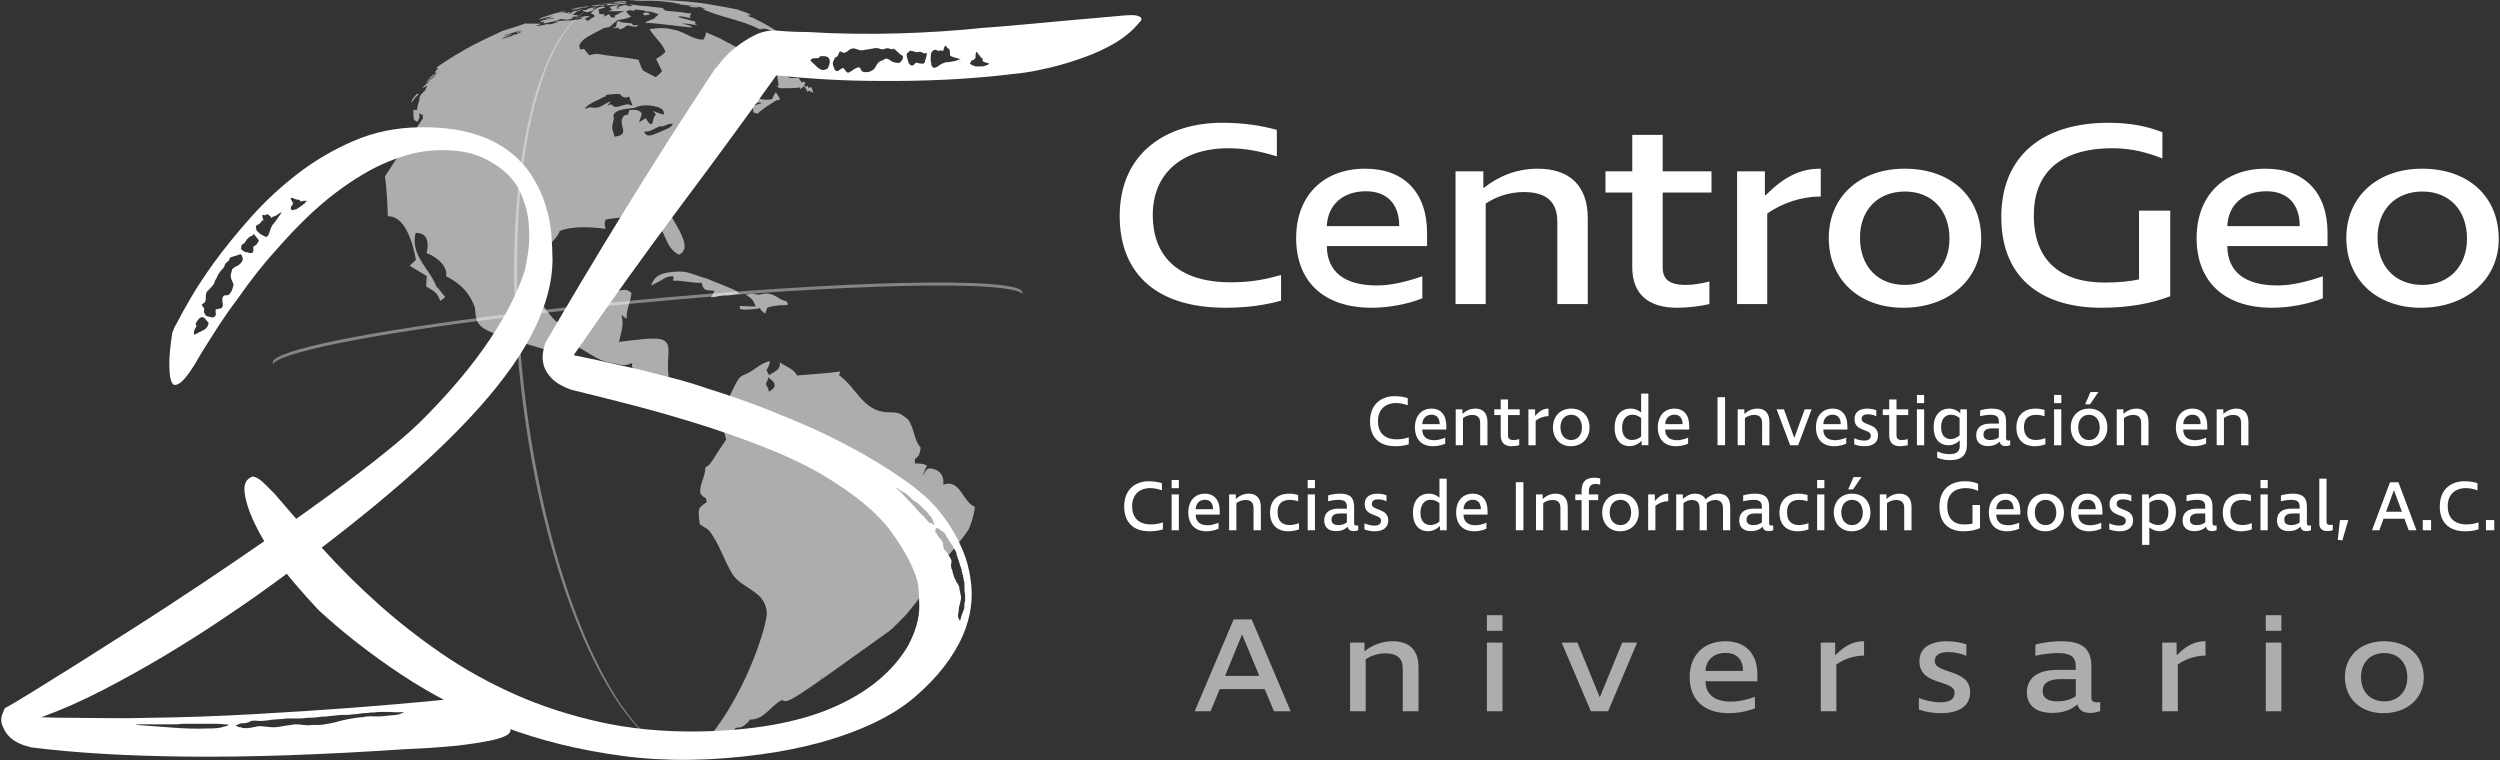 <?xml version="1.0" encoding="utf-8"?>
<svg version="1.1" id="Artboard_1" xmlns="http://www.w3.org/2000/svg" xmlns:xlink="http://www.w3.org/1999/xlink" x="0px" y="0px" viewBox="0 0 296 90" style="enable-background:new 0 0 296 90;" xml:space="preserve">
<rect x="0" y="0" width="296" height="90" fill="#333333" stroke="none"/>
<style type="text/css">
	.st0{opacity:1.00;fill:#222222;display:none;}
	.st1{opacity:1.00;fill-rule:evenodd;clip-rule:evenodd;fill:#FFFFFF;fill-opacity:0.60;}
	.st2{opacity:1.00;fill-rule:evenodd;clip-rule:evenodd;fill:#FFFFFF;}
	.st3{opacity:1.00;fill-rule:evenodd;clip-rule:evenodd;fill:#FFFFFF;fill-opacity:0.10;display:none;}
	.st4{opacity:1.00;fill-rule:evenodd;clip-rule:evenodd;fill:#FFFFFF;fill-opacity:0.40;}
</style>
<rect id="fondo-color" x="-5" y="-5" class="st0" width="306" height="100"/>
<path id="aniversario" class="st1" d="M150.837,84.214h1.977l-4.612-10.88h-2.137l-4.612,10.88h1.88l1.077-2.62h5.335
	L150.837,84.214L150.837,84.214z M145.051,80.02l1.993-4.869h0.032l2.025,4.869H145.051L145.051,80.02z M166.086,84.214h1.864
	v-5.255c0-2.009-1.125-3.037-3.069-3.037c-1.286,0-2.411,0.466-3.295,1.173h-0.032v-1.012h-1.704v8.132h1.848v-6.155
	c0.659-0.45,1.511-0.707,2.33-0.707c1.366,0,2.057,0.579,2.057,1.816V84.214L166.086,84.214z M177.897,74.684v-1.848h-1.848v1.848
	H177.897L177.897,74.684z M176.049,84.214h1.848v-8.132h-1.848V84.214L176.049,84.214z M188.357,84.214h2.041l3.439-8.132h-1.768
	l-2.636,6.444h-0.032l-2.636-6.444h-1.864L188.357,84.214L188.357,84.214z M204.282,75.922c-2.571,0-4.227,1.671-4.227,4.243
	c0,2.684,1.704,4.275,4.628,4.275c1.045,0,2.234-0.225,3.102-0.579v-1.35c-1.077,0.37-1.961,0.562-2.78,0.562
	c-1.993,0-3.053-0.836-3.07-2.411h6.139v-0.804C208.074,77.384,206.676,75.922,204.282,75.922L204.282,75.922z M204.33,77.304
	c1.286,0,2.041,0.771,2.041,2.137h-4.436C201.983,78.14,202.916,77.304,204.33,77.304L204.33,77.304z M220.704,77.625v-1.704
	c-1.237,0-2.186,0.45-3.375,1.623h-0.048v-1.462h-1.704v8.132h1.848V78.67C218.39,77.995,219.563,77.625,220.704,77.625
	L220.704,77.625z M233.27,81.965c0-2.845-4.194-2.121-4.194-3.696c0-0.755,0.643-1.061,1.591-1.061c0.771,0,1.527,0.161,2.153,0.45
	v-1.366c-0.498-0.177-1.334-0.37-2.282-0.37c-1.912,0-3.278,0.723-3.278,2.378c0,2.925,4.162,2.137,4.162,3.712
	c0,0.884-0.755,1.141-1.655,1.141c-0.964,0-1.8-0.225-2.571-0.514v1.366c0.836,0.321,1.864,0.434,2.62,0.434
	C231.727,84.439,233.27,83.732,233.27,81.965L233.27,81.965z M247.619,82.64v-3.728c0-2.105-1.061-2.989-3.6-2.989
	c-0.98,0-2.009,0.129-3.021,0.386l-0.016,1.334c1.029-0.225,1.945-0.321,2.684-0.321c1.495,0,2.105,0.466,2.105,1.559v0.434h-2.186
	c-2.314,0-3.6,0.948-3.6,2.668c0,1.543,1.093,2.427,3.021,2.427c1.205,0,2.218-0.337,2.957-1.012
	c0.193,0.723,0.691,1.012,1.543,1.012c0.386,0,0.739-0.08,1.157-0.209v-1.077c-0.241,0.032-0.321,0.032-0.418,0.032
	C247.861,83.154,247.619,83.009,247.619,82.64L247.619,82.64z M241.85,81.82c0-0.932,0.707-1.414,2.137-1.414h1.784v2.025
	c-0.611,0.418-1.334,0.611-2.17,0.611C242.412,83.041,241.85,82.607,241.85,81.82L241.85,81.82z M261.133,77.625v-1.704
	c-1.237,0-2.186,0.45-3.375,1.623h-0.048v-1.462h-1.704v8.132h1.848V78.67C258.819,77.995,259.992,77.625,261.133,77.625
	L261.133,77.625z M270.115,74.684v-1.848h-1.848v1.848H270.115L270.115,74.684z M268.267,84.214h1.848v-8.132h-1.848V84.214
	L268.267,84.214z M286.972,80.229c0-2.603-1.864-4.307-4.693-4.307c-2.748,0-4.644,1.72-4.644,4.243
	c0,2.539,1.848,4.275,4.564,4.275C284.979,84.439,286.972,82.704,286.972,80.229L286.972,80.229z M285.027,80.213
	c0,1.687-1.109,2.828-2.732,2.828c-1.655,0-2.748-1.125-2.748-2.893c0-1.736,1.125-2.828,2.748-2.828
	C283.934,77.32,285.027,78.445,285.027,80.213z"/>
<path id="nombre" class="st2" d="M137.57,58.055v-0.849c-0.432-0.134-0.939-0.227-1.558-0.227c-1.536,0-2.908,0.925-2.908,2.992
	c0,1.698,0.91,2.933,3.005,2.933c0.641,0,1.156-0.092,1.581-0.227v-0.824c-0.537,0.177-0.947,0.235-1.432,0.235
	c-1.544,0-2.215-0.891-2.215-2.152c0-1.328,0.82-2.143,2.155-2.143C136.683,57.794,137.138,57.903,137.57,58.055L137.57,58.055z
	 M139.576,57.802v-0.967h-0.857v0.967H139.576L139.576,57.802z M138.719,62.787h0.857v-4.253h-0.857V62.787L138.719,62.787z
	 M142.656,58.45c-1.193,0-1.961,0.874-1.961,2.219c0,1.404,0.79,2.236,2.147,2.236c0.485,0,1.036-0.118,1.439-0.303v-0.706
	c-0.5,0.193-0.91,0.294-1.29,0.294c-0.925,0-1.417-0.437-1.424-1.261h2.848v-0.42C144.415,59.214,143.767,58.45,142.656,58.45
	L142.656,58.45z M142.678,59.172c0.597,0,0.947,0.403,0.947,1.118h-2.058C141.589,59.61,142.022,59.172,142.678,59.172
	L142.678,59.172z M148.419,62.787h0.865v-2.749c0-1.051-0.522-1.589-1.424-1.589c-0.596,0-1.118,0.244-1.529,0.614h-0.015v-0.53
	h-0.79v4.253h0.858v-3.219c0.306-0.235,0.701-0.37,1.081-0.37c0.634,0,0.954,0.303,0.954,0.95V62.787L148.419,62.787z
	 M153.803,62.678v-0.74c-0.38,0.151-0.753,0.227-1.119,0.227c-0.917,0-1.409-0.521-1.417-1.496
	c-0.007-0.983,0.485-1.479,1.439-1.479c0.336,0,0.649,0.05,0.992,0.168v-0.757c-0.358-0.093-0.723-0.151-1.029-0.151
	c-1.461,0-2.297,0.824-2.297,2.253c0,1.378,0.805,2.202,2.162,2.202C152.968,62.904,153.393,62.829,153.803,62.678L153.803,62.678z
	 M155.689,57.802v-0.967h-0.858v0.967H155.689L155.689,57.802z M154.832,62.787h0.858v-4.253h-0.858V62.787L154.832,62.787z
	 M160.327,61.963v-1.95c0-1.101-0.492-1.563-1.67-1.563c-0.455,0-0.932,0.067-1.402,0.202l-0.007,0.698
	c0.477-0.118,0.902-0.168,1.245-0.168c0.693,0,0.977,0.244,0.977,0.815v0.227h-1.014c-1.074,0-1.67,0.496-1.67,1.395
	c0,0.807,0.507,1.269,1.402,1.269c0.559,0,1.029-0.177,1.372-0.529c0.089,0.378,0.321,0.529,0.716,0.529
	c0.179,0,0.343-0.042,0.537-0.109v-0.563c-0.112,0.017-0.149,0.017-0.194,0.017C160.439,62.232,160.327,62.156,160.327,61.963
	L160.327,61.963z M157.651,61.534c0-0.488,0.328-0.74,0.992-0.74h0.828v1.059c-0.283,0.219-0.619,0.319-1.007,0.319
	C157.912,62.173,157.651,61.946,157.651,61.534L157.651,61.534z M164.369,61.61c0-1.488-1.946-1.11-1.946-1.933
	c0-0.395,0.298-0.555,0.738-0.555c0.358,0,0.708,0.084,0.999,0.235v-0.714c-0.231-0.092-0.619-0.193-1.059-0.193
	c-0.887,0-1.521,0.378-1.521,1.244c0,1.53,1.931,1.118,1.931,1.942c0,0.462-0.35,0.597-0.768,0.597
	c-0.447,0-0.835-0.118-1.193-0.269v0.714c0.388,0.168,0.865,0.227,1.215,0.227C163.653,62.904,164.369,62.535,164.369,61.61
	L164.369,61.61z M167.292,60.719c0,1.353,0.671,2.177,1.79,2.177c0.5,0,0.992-0.219,1.402-0.614h0.008v0.504h0.798v-6.111h-0.858
	v2.236h-0.015c-0.365-0.319-0.746-0.462-1.223-0.462C168.008,58.45,167.292,59.307,167.292,60.719L167.292,60.719z M168.179,60.711
	c0-0.941,0.47-1.538,1.201-1.538c0.365,0,0.701,0.118,1.051,0.387v2.202c-0.291,0.252-0.686,0.403-1.066,0.403
	C168.619,62.165,168.179,61.627,168.179,60.711L168.179,60.711z M174.368,58.45c-1.193,0-1.961,0.874-1.961,2.219
	c0,1.404,0.79,2.236,2.148,2.236c0.485,0,1.036-0.118,1.439-0.303v-0.706c-0.5,0.193-0.91,0.294-1.29,0.294
	c-0.925,0-1.417-0.437-1.424-1.261h2.848v-0.42C176.128,59.214,175.479,58.45,174.368,58.45L174.368,58.45z M174.39,59.172
	c0.597,0,0.947,0.403,0.947,1.118h-2.058C173.302,59.61,173.734,59.172,174.39,59.172L174.39,59.172z M179.476,57.096v5.69h0.895
	v-5.69H179.476L179.476,57.096z M184.755,62.787h0.865v-2.749c0-1.051-0.522-1.589-1.424-1.589c-0.597,0-1.118,0.244-1.529,0.614
	h-0.015v-0.53h-0.79v4.253h0.857v-3.219c0.306-0.235,0.701-0.37,1.081-0.37c0.634,0,0.954,0.303,0.954,0.95V62.787L184.755,62.787z
	 M187.26,58.534h-0.746v0.681h0.746v3.572h0.865v-3.572h1.104v-0.681h-1.104V58.13c0-0.538,0.246-0.832,0.775-0.832
	c0.171,0,0.343,0.025,0.567,0.084v-0.731c-0.224-0.059-0.477-0.092-0.716-0.092c-0.977,0-1.491,0.504-1.491,1.521V58.534
	L187.26,58.534z M194.031,60.702c0-1.362-0.865-2.253-2.177-2.253c-1.275,0-2.155,0.899-2.155,2.219
	c0,1.328,0.857,2.236,2.118,2.236C193.106,62.904,194.031,61.997,194.031,60.702L194.031,60.702z M193.128,60.694
	c0,0.883-0.514,1.479-1.268,1.479c-0.768,0-1.275-0.588-1.275-1.513c0-0.908,0.522-1.479,1.275-1.479
	C192.621,59.181,193.128,59.769,193.128,60.694L193.128,60.694z M197.52,59.341V58.45c-0.574,0-1.014,0.235-1.566,0.849h-0.022
	v-0.765h-0.79v4.253h0.857v-2.9C196.447,59.534,196.991,59.341,197.52,59.341L197.52,59.341z M203.441,58.45
	c-0.544,0-1.036,0.227-1.491,0.681c-0.224-0.437-0.671-0.681-1.275-0.681c-0.477,0-0.962,0.21-1.409,0.614h-0.015v-0.53h-0.79v4.253
	h0.858v-3.219c0.298-0.244,0.649-0.37,0.999-0.37c0.619,0,0.917,0.328,0.917,1.009v2.58h0.857v-2.984c0-0.084-0.015-0.16-0.03-0.227
	c0.283-0.235,0.656-0.378,1.022-0.378c0.626,0,0.917,0.353,0.917,1.009v2.58h0.857v-2.749
	C204.857,58.988,204.373,58.45,203.441,58.45L203.441,58.45z M209.466,61.963v-1.95c0-1.101-0.492-1.563-1.67-1.563
	c-0.455,0-0.932,0.067-1.402,0.202l-0.007,0.698c0.477-0.118,0.902-0.168,1.245-0.168c0.693,0,0.977,0.244,0.977,0.815v0.227h-1.014
	c-1.074,0-1.67,0.496-1.67,1.395c0,0.807,0.507,1.269,1.402,1.269c0.559,0,1.029-0.177,1.372-0.529
	c0.089,0.378,0.321,0.529,0.716,0.529c0.179,0,0.343-0.042,0.537-0.109v-0.563c-0.112,0.017-0.149,0.017-0.194,0.017
	C209.577,62.232,209.466,62.156,209.466,61.963L209.466,61.963z M206.789,61.534c0-0.488,0.328-0.74,0.992-0.74h0.828v1.059
	c-0.283,0.219-0.619,0.319-1.007,0.319C207.05,62.173,206.789,61.946,206.789,61.534L206.789,61.534z M214.118,62.678v-0.74
	c-0.38,0.151-0.753,0.227-1.119,0.227c-0.917,0-1.409-0.521-1.417-1.496c-0.008-0.983,0.485-1.479,1.439-1.479
	c0.336,0,0.649,0.05,0.992,0.168v-0.757c-0.358-0.093-0.723-0.151-1.029-0.151c-1.462,0-2.297,0.824-2.297,2.253
	c0,1.378,0.805,2.202,2.162,2.202C213.283,62.904,213.708,62.829,214.118,62.678L214.118,62.678z M216.005,57.802v-0.967h-0.857
	v0.967H216.005L216.005,57.802z M215.147,62.787h0.857v-4.253h-0.857V62.787L215.147,62.787z M219.457,56.483l-0.634,1.463h0.582
	l0.992-1.463H219.457L219.457,56.483z M221.456,60.702c0-1.362-0.865-2.253-2.177-2.253c-1.275,0-2.155,0.899-2.155,2.219
	c0,1.328,0.857,2.236,2.118,2.236C220.531,62.904,221.456,61.997,221.456,60.702L221.456,60.702z M220.553,60.694
	c0,0.883-0.514,1.479-1.268,1.479c-0.768,0-1.275-0.588-1.275-1.513c0-0.908,0.522-1.479,1.275-1.479
	C220.046,59.181,220.553,59.769,220.553,60.694L220.553,60.694z M225.46,62.787h0.865v-2.749c0-1.051-0.522-1.589-1.424-1.589
	c-0.597,0-1.118,0.244-1.529,0.614h-0.015v-0.53h-0.79v4.253h0.857v-3.219c0.306-0.235,0.701-0.37,1.081-0.37
	c0.634,0,0.954,0.303,0.954,0.95V62.787L225.46,62.787z M234.206,58.122v-0.841c-0.403-0.176-0.865-0.303-1.536-0.303
	c-1.864,0-3.042,1.059-3.042,3.018c0,2.085,1.283,2.908,2.841,2.908c0.79,0,1.447-0.143,1.961-0.37v-2.74h-0.887v2.202
	c-0.253,0.059-0.559,0.101-0.977,0.101c-1.223,0-2.013-0.672-2.013-2.152c0-1.32,0.701-2.152,2.244-2.152
	C233.364,57.794,233.833,57.954,234.206,58.122L234.206,58.122z M237.442,58.45c-1.193,0-1.961,0.874-1.961,2.219
	c0,1.404,0.79,2.236,2.147,2.236c0.485,0,1.037-0.118,1.439-0.303v-0.706c-0.5,0.193-0.91,0.294-1.29,0.294
	c-0.925,0-1.417-0.437-1.424-1.261h2.848v-0.42C239.202,59.214,238.553,58.45,237.442,58.45L237.442,58.45z M237.465,59.172
	c0.597,0,0.947,0.403,0.947,1.118h-2.058C236.376,59.61,236.809,59.172,237.465,59.172L237.465,59.172z M244.369,60.702
	c0-1.362-0.865-2.253-2.177-2.253c-1.275,0-2.155,0.899-2.155,2.219c0,1.328,0.857,2.236,2.118,2.236
	C243.445,62.904,244.369,61.997,244.369,60.702L244.369,60.702z M243.467,60.694c0,0.883-0.514,1.479-1.268,1.479
	c-0.768,0-1.275-0.588-1.275-1.513c0-0.908,0.522-1.479,1.275-1.479C242.96,59.181,243.467,59.769,243.467,60.694L243.467,60.694z
	 M247.166,58.45c-1.193,0-1.961,0.874-1.961,2.219c0,1.404,0.79,2.236,2.147,2.236c0.485,0,1.037-0.118,1.439-0.303v-0.706
	c-0.5,0.193-0.91,0.294-1.29,0.294c-0.925,0-1.417-0.437-1.424-1.261h2.848v-0.42C248.925,59.214,248.277,58.45,247.166,58.45
	L247.166,58.45z M247.188,59.172c0.597,0,0.947,0.403,0.947,1.118h-2.058C246.099,59.61,246.532,59.172,247.188,59.172
	L247.188,59.172z M252.557,61.61c0-1.488-1.946-1.11-1.946-1.933c0-0.395,0.298-0.555,0.738-0.555c0.358,0,0.708,0.084,0.999,0.235
	v-0.714c-0.231-0.092-0.619-0.193-1.059-0.193c-0.887,0-1.521,0.378-1.521,1.244c0,1.53,1.931,1.118,1.931,1.942
	c0,0.462-0.35,0.597-0.768,0.597c-0.447,0-0.835-0.118-1.193-0.269v0.714c0.388,0.168,0.865,0.227,1.215,0.227
	C251.841,62.904,252.557,62.535,252.557,61.61L252.557,61.61z M254.421,58.534h-0.798v5.976h0.857v-2.043h0.022
	c0.373,0.286,0.79,0.429,1.215,0.429c1.163,0,1.909-0.908,1.909-2.328c0-1.311-0.686-2.118-1.797-2.118
	c-0.529,0-1.007,0.219-1.402,0.622h-0.007V58.534L254.421,58.534z M256.732,60.585c0,1-0.44,1.58-1.186,1.58
	c-0.365,0-0.723-0.126-1.066-0.361v-2.261c0.313-0.244,0.664-0.37,1.066-0.37C256.27,59.172,256.732,59.727,256.732,60.585
	L256.732,60.585z M261.959,61.963v-1.95c0-1.101-0.492-1.563-1.67-1.563c-0.455,0-0.932,0.067-1.402,0.202l-0.007,0.698
	c0.477-0.118,0.902-0.168,1.245-0.168c0.693,0,0.977,0.244,0.977,0.815v0.227h-1.014c-1.074,0-1.67,0.496-1.67,1.395
	c0,0.807,0.507,1.269,1.402,1.269c0.559,0,1.029-0.177,1.372-0.529c0.09,0.378,0.321,0.529,0.716,0.529
	c0.179,0,0.343-0.042,0.537-0.109v-0.563c-0.112,0.017-0.149,0.017-0.194,0.017C262.071,62.232,261.959,62.156,261.959,61.963
	L261.959,61.963z M259.282,61.534c0-0.488,0.328-0.74,0.992-0.74h0.828v1.059c-0.283,0.219-0.619,0.319-1.007,0.319
	C259.543,62.173,259.282,61.946,259.282,61.534L259.282,61.534z M266.612,62.678v-0.74c-0.38,0.151-0.753,0.227-1.119,0.227
	c-0.917,0-1.409-0.521-1.417-1.496c-0.008-0.983,0.485-1.479,1.439-1.479c0.336,0,0.649,0.05,0.992,0.168v-0.757
	c-0.358-0.093-0.723-0.151-1.029-0.151c-1.462,0-2.297,0.824-2.297,2.253c0,1.378,0.805,2.202,2.162,2.202
	C265.777,62.904,266.202,62.829,266.612,62.678L266.612,62.678z M268.499,57.802v-0.967h-0.857v0.967H268.499L268.499,57.802z
	 M267.641,62.787h0.857v-4.253h-0.857V62.787L267.641,62.787z M273.137,61.963v-1.95c0-1.101-0.492-1.563-1.67-1.563
	c-0.455,0-0.932,0.067-1.402,0.202l-0.007,0.698c0.477-0.118,0.902-0.168,1.245-0.168c0.693,0,0.977,0.244,0.977,0.815v0.227h-1.014
	c-1.074,0-1.67,0.496-1.67,1.395c0,0.807,0.507,1.269,1.402,1.269c0.559,0,1.029-0.177,1.372-0.529
	c0.089,0.378,0.321,0.529,0.716,0.529c0.179,0,0.343-0.042,0.537-0.109v-0.563c-0.112,0.017-0.149,0.017-0.194,0.017
	C273.248,62.232,273.137,62.156,273.137,61.963L273.137,61.963z M270.46,61.534c0-0.488,0.328-0.74,0.992-0.74h0.828v1.059
	c-0.283,0.219-0.619,0.319-1.007,0.319C270.721,62.173,270.46,61.946,270.46,61.534L270.46,61.534z M274.605,56.676v5.329
	c0,0.479,0.254,0.874,0.932,0.874c0.194,0,0.433-0.025,0.664-0.109v-0.656c-0.112,0.034-0.224,0.042-0.313,0.042
	c-0.239,0-0.425-0.059-0.425-0.395v-5.085H274.605L274.605,56.676z M278.035,61.576h-0.984l-0.261,2.337l0.544,0.076L278.035,61.576
	L278.035,61.576z M285.194,62.787h0.917l-2.14-5.69h-0.992l-2.14,5.69h0.872l0.5-1.37h2.476L285.194,62.787L285.194,62.787z
	 M282.509,60.593l0.925-2.547h0.015l0.94,2.547H282.509L282.509,60.593z M287.841,62.787v-1.21h-0.984v1.21H287.841L287.841,62.787z
	 M293.336,58.055v-0.849c-0.432-0.134-0.939-0.227-1.558-0.227c-1.536,0-2.908,0.925-2.908,2.992c0,1.698,0.91,2.933,3.005,2.933
	c0.641,0,1.156-0.092,1.581-0.227v-0.824c-0.537,0.177-0.947,0.235-1.432,0.235c-1.543,0-2.215-0.891-2.215-2.152
	c0-1.328,0.82-2.143,2.155-2.143C292.449,57.794,292.904,57.903,293.336,58.055L293.336,58.055z M295.32,62.787v-1.21h-0.984v1.21
	H295.32L295.32,62.787z M166.677,47.983v-0.849c-0.432-0.134-0.94-0.227-1.558-0.227c-1.536,0-2.908,0.925-2.908,2.992
	c0,1.698,0.91,2.934,3.005,2.934c0.641,0,1.156-0.092,1.581-0.227v-0.824c-0.537,0.176-0.947,0.235-1.432,0.235
	c-1.543,0-2.215-0.891-2.215-2.152c0-1.328,0.82-2.143,2.155-2.143C165.789,47.723,166.244,47.832,166.677,47.983L166.677,47.983z
	 M169.488,48.379c-1.193,0-1.961,0.874-1.961,2.219c0,1.404,0.79,2.236,2.147,2.236c0.485,0,1.036-0.118,1.439-0.303v-0.706
	c-0.5,0.193-0.91,0.294-1.29,0.294c-0.925,0-1.417-0.437-1.424-1.261h2.848v-0.42C171.247,49.143,170.599,48.379,169.488,48.379
	L169.488,48.379z M169.51,49.101c0.596,0,0.947,0.404,0.947,1.118h-2.058C168.421,49.539,168.854,49.101,169.51,49.101
	L169.51,49.101z M175.251,52.716h0.865v-2.749c0-1.051-0.522-1.589-1.424-1.589c-0.597,0-1.118,0.244-1.529,0.614h-0.015v-0.53
	h-0.79v4.253h0.858v-3.219c0.306-0.235,0.701-0.37,1.081-0.37c0.634,0,0.954,0.303,0.954,0.95V52.716L175.251,52.716z
	 M178.547,51.547v-2.404h1.387v-0.681h-1.387v-1.168h-0.865v1.168h-0.761v0.681h0.761v2.387c0,0.857,0.447,1.303,1.275,1.303
	c0.298,0,0.671-0.05,0.917-0.118v-0.723c-0.261,0.076-0.485,0.109-0.679,0.109C178.756,52.102,178.547,51.934,178.547,51.547
	L178.547,51.547z M183.342,49.27v-0.891c-0.574,0-1.014,0.235-1.566,0.849h-0.022v-0.765h-0.79v4.253h0.858v-2.9
	C182.268,49.463,182.812,49.27,183.342,49.27L183.342,49.27z M188.203,50.631c0-1.362-0.865-2.253-2.177-2.253
	c-1.275,0-2.155,0.899-2.155,2.219c0,1.328,0.858,2.236,2.118,2.236C187.279,52.833,188.203,51.926,188.203,50.631L188.203,50.631z
	 M187.301,50.623c0,0.883-0.515,1.479-1.268,1.479c-0.768,0-1.275-0.588-1.275-1.513c0-0.908,0.522-1.479,1.275-1.479
	C186.794,49.11,187.301,49.698,187.301,50.623L187.301,50.623z M191.171,50.648c0,1.353,0.671,2.177,1.79,2.177
	c0.5,0,0.992-0.219,1.402-0.614h0.008v0.504h0.798v-6.111h-0.858v2.236h-0.015c-0.365-0.319-0.746-0.462-1.223-0.462
	C191.887,48.379,191.171,49.236,191.171,50.648L191.171,50.648z M192.058,50.64c0-0.941,0.47-1.538,1.201-1.538
	c0.365,0,0.701,0.118,1.051,0.387v2.202c-0.291,0.252-0.686,0.403-1.066,0.403C192.498,52.094,192.058,51.556,192.058,50.64
	L192.058,50.64z M198.247,48.379c-1.193,0-1.961,0.874-1.961,2.219c0,1.404,0.79,2.236,2.147,2.236c0.485,0,1.036-0.118,1.439-0.303
	v-0.706c-0.5,0.193-0.91,0.294-1.29,0.294c-0.925,0-1.417-0.437-1.424-1.261h2.848v-0.42
	C200.007,49.143,199.358,48.379,198.247,48.379L198.247,48.379z M198.27,49.101c0.597,0,0.947,0.404,0.947,1.118h-2.058
	C197.181,49.539,197.613,49.101,198.27,49.101L198.27,49.101z M203.355,47.025v5.69h0.895v-5.69H203.355L203.355,47.025z
	 M208.634,52.716h0.865v-2.749c0-1.051-0.522-1.589-1.424-1.589c-0.597,0-1.118,0.244-1.529,0.614h-0.015v-0.53h-0.79v4.253h0.857
	v-3.219c0.306-0.235,0.701-0.37,1.081-0.37c0.634,0,0.954,0.303,0.954,0.95V52.716L208.634,52.716z M211.952,52.716h0.947
	l1.596-4.253h-0.82l-1.223,3.371h-0.015l-1.223-3.371h-0.865L211.952,52.716L211.952,52.716z M216.97,48.379
	c-1.193,0-1.961,0.874-1.961,2.219c0,1.404,0.79,2.236,2.147,2.236c0.485,0,1.037-0.118,1.439-0.303v-0.706
	c-0.5,0.193-0.91,0.294-1.29,0.294c-0.925,0-1.417-0.437-1.424-1.261h2.848v-0.42C218.73,49.143,218.082,48.379,216.97,48.379
	L216.97,48.379z M216.993,49.101c0.597,0,0.947,0.404,0.947,1.118h-2.058C215.904,49.539,216.337,49.101,216.993,49.101
	L216.993,49.101z M222.362,51.539c0-1.488-1.946-1.11-1.946-1.933c0-0.395,0.298-0.555,0.738-0.555c0.358,0,0.708,0.084,0.999,0.235
	v-0.714c-0.231-0.092-0.619-0.193-1.059-0.193c-0.887,0-1.521,0.378-1.521,1.244c0,1.53,1.931,1.118,1.931,1.942
	c0,0.462-0.35,0.597-0.768,0.597c-0.447,0-0.835-0.118-1.193-0.269v0.714c0.388,0.168,0.865,0.227,1.215,0.227
	C221.646,52.833,222.362,52.464,222.362,51.539L222.362,51.539z M224.546,51.547v-2.404h1.387v-0.681h-1.387v-1.168h-0.865v1.168
	h-0.761v0.681h0.761v2.387c0,0.857,0.447,1.303,1.275,1.303c0.298,0,0.671-0.05,0.917-0.118v-0.723
	c-0.261,0.076-0.485,0.109-0.679,0.109C224.755,52.102,224.546,51.934,224.546,51.547L224.546,51.547z M227.82,47.731v-0.967h-0.858
	v0.967H227.82L227.82,47.731z M226.962,52.716h0.858v-4.253h-0.858V52.716L226.962,52.716z M232.033,52.144v0.672
	c0,0.664-0.388,0.958-1.268,0.958c-0.44,0-0.857-0.101-1.402-0.328v0.748c0.477,0.193,0.984,0.286,1.544,0.286
	c1.335,0,1.976-0.588,1.976-1.824v-4.194H232.1v0.471h-0.015c-0.343-0.353-0.82-0.555-1.297-0.555c-1.126,0-1.849,0.857-1.849,2.185
	c0,1.353,0.656,2.152,1.767,2.152c0.492,0,0.954-0.202,1.312-0.572H232.033L232.033,52.144z M229.825,50.556
	c0-0.899,0.447-1.454,1.163-1.454c0.38,0,0.701,0.126,1.029,0.395v2.059c-0.35,0.286-0.701,0.429-1.044,0.429
	C230.243,51.984,229.825,51.472,229.825,50.556L229.825,50.556z M237.521,51.892v-1.95c0-1.101-0.492-1.563-1.67-1.563
	c-0.455,0-0.932,0.067-1.402,0.202l-0.007,0.698c0.477-0.118,0.902-0.168,1.245-0.168c0.694,0,0.977,0.244,0.977,0.815v0.227h-1.014
	c-1.074,0-1.67,0.496-1.67,1.395c0,0.807,0.507,1.269,1.402,1.269c0.559,0,1.029-0.176,1.372-0.53
	c0.089,0.378,0.321,0.53,0.716,0.53c0.179,0,0.343-0.042,0.537-0.109v-0.563c-0.112,0.017-0.149,0.017-0.194,0.017
	C237.632,52.161,237.521,52.085,237.521,51.892L237.521,51.892z M234.844,51.463c0-0.488,0.328-0.74,0.992-0.74h0.828v1.059
	c-0.283,0.218-0.619,0.319-1.007,0.319C235.105,52.102,234.844,51.875,234.844,51.463L234.844,51.463z M242.173,52.606v-0.74
	c-0.38,0.151-0.753,0.227-1.118,0.227c-0.917,0-1.409-0.521-1.417-1.496c-0.007-0.983,0.485-1.479,1.439-1.479
	c0.336,0,0.649,0.05,0.992,0.168V48.53c-0.358-0.093-0.723-0.151-1.029-0.151c-1.462,0-2.297,0.824-2.297,2.253
	c0,1.378,0.805,2.202,2.162,2.202C241.338,52.833,241.763,52.758,242.173,52.606L242.173,52.606z M244.06,47.731v-0.967h-0.857
	v0.967H244.06L244.06,47.731z M243.202,52.716h0.857v-4.253h-0.857V52.716L243.202,52.716z M247.512,46.412l-0.634,1.463h0.582
	l0.992-1.463H247.512L247.512,46.412z M249.511,50.631c0-1.362-0.865-2.253-2.177-2.253c-1.275,0-2.155,0.899-2.155,2.219
	c0,1.328,0.858,2.236,2.118,2.236C248.586,52.833,249.511,51.926,249.511,50.631L249.511,50.631z M248.608,50.623
	c0,0.883-0.515,1.479-1.268,1.479c-0.768,0-1.275-0.588-1.275-1.513c0-0.908,0.522-1.479,1.275-1.479
	C248.101,49.11,248.608,49.698,248.608,50.623L248.608,50.623z M253.515,52.716h0.865v-2.749c0-1.051-0.522-1.589-1.424-1.589
	c-0.597,0-1.118,0.244-1.529,0.614h-0.015v-0.53h-0.79v4.253h0.857v-3.219c0.306-0.235,0.701-0.37,1.081-0.37
	c0.634,0,0.954,0.303,0.954,0.95V52.716L253.515,52.716z M259.584,48.379c-1.193,0-1.961,0.874-1.961,2.219
	c0,1.404,0.79,2.236,2.147,2.236c0.485,0,1.036-0.118,1.439-0.303v-0.706c-0.5,0.193-0.91,0.294-1.29,0.294
	c-0.925,0-1.417-0.437-1.424-1.261h2.848v-0.42C261.344,49.143,260.695,48.379,259.584,48.379L259.584,48.379z M259.607,49.101
	c0.597,0,0.947,0.404,0.947,1.118h-2.058C258.518,49.539,258.951,49.101,259.607,49.101L259.607,49.101z M265.348,52.716h0.865
	v-2.749c0-1.051-0.522-1.589-1.424-1.589c-0.597,0-1.118,0.244-1.529,0.614h-0.015v-0.53h-0.79v4.253h0.858v-3.219
	c0.306-0.235,0.701-0.37,1.081-0.37c0.634,0,0.954,0.303,0.954,0.95V52.716z"/>
<path id="centrogeo" class="st2" d="M292.093,28.267c0,3.262-2.143,5.467-5.281,5.467c-3.2,0-5.312-2.174-5.312-5.591
	c0-3.355,2.174-5.467,5.312-5.467C289.98,22.676,292.093,24.85,292.093,28.267L292.093,28.267z M295.851,28.298
	c0-5.032-3.603-8.325-9.071-8.325c-5.312,0-8.977,3.324-8.977,8.201c0,4.908,3.572,8.263,8.822,8.263
	C292,36.437,295.851,33.082,295.851,28.298L295.851,28.298z M268.343,22.645c2.485,0,3.945,1.491,3.945,4.131h-8.574
	C263.808,24.26,265.61,22.645,268.343,22.645L268.343,22.645z M268.25,19.973c-4.97,0-8.17,3.231-8.17,8.201
	c0,5.188,3.293,8.263,8.946,8.263c2.019,0,4.318-0.435,5.995-1.118v-2.609c-2.081,0.714-3.79,1.087-5.374,1.087
	c-3.852,0-5.902-1.615-5.933-4.66h11.866v-1.553C275.581,22.8,272.879,19.973,268.25,19.973L268.25,19.973z M256.026,18.762v-3.106
	c-1.677-0.652-3.603-1.118-6.399-1.118c-7.766,0-12.674,3.914-12.674,11.152c0,7.704,5.343,10.748,11.835,10.748
	c3.293,0,6.026-0.528,8.17-1.367V24.944h-3.697v8.139c-1.056,0.217-2.33,0.373-4.069,0.373c-5.094,0-8.387-2.485-8.387-7.952
	c0-4.877,2.92-7.952,9.35-7.952C252.515,17.55,254.472,18.141,256.026,18.762z M230.816,28.267c0,3.262-2.143,5.467-5.281,5.467
	c-3.2,0-5.312-2.174-5.312-5.591c0-3.355,2.174-5.467,5.312-5.467C228.704,22.676,230.816,24.85,230.816,28.267L230.816,28.267z
	 M234.575,28.298c0-5.032-3.603-8.325-9.071-8.325c-5.312,0-8.977,3.324-8.977,8.201c0,4.908,3.572,8.263,8.822,8.263
	C230.723,36.437,234.575,33.082,234.575,28.298L234.575,28.298z M215.578,23.266v-3.293c-2.392,0-4.225,0.87-6.523,3.137h-0.093
	v-2.827h-3.293v15.718h3.572V25.285C211.105,23.981,213.373,23.266,215.578,23.266L215.578,23.266z M196.862,31.684V22.8h5.778
	v-2.516h-5.778v-4.318h-3.603v4.318h-3.168V22.8h3.168v8.822c0,3.168,1.864,4.815,5.312,4.815c1.242,0,2.796-0.186,3.821-0.435
	v-2.671c-1.087,0.28-2.019,0.404-2.827,0.404C197.731,33.735,196.862,33.113,196.862,31.684L196.862,31.684z M184.388,36.002h3.603
	V25.844c0-3.883-2.174-5.871-5.933-5.871c-2.485,0-4.66,0.901-6.368,2.268h-0.062v-1.957h-3.293v15.718h3.572V24.105
	c1.274-0.87,2.92-1.367,4.504-1.367c2.64,0,3.976,1.118,3.976,3.51V36.002L184.388,36.002z M161.726,22.645
	c2.485,0,3.945,1.491,3.945,4.131h-8.574C157.191,24.26,158.993,22.645,161.726,22.645L161.726,22.645z M161.633,19.973
	c-4.97,0-8.17,3.231-8.17,8.201c0,5.188,3.293,8.263,8.946,8.263c2.019,0,4.318-0.435,5.995-1.118v-2.609
	c-2.081,0.714-3.79,1.087-5.374,1.087c-3.852,0-5.902-1.615-5.933-4.66h11.866v-1.553C168.964,22.8,166.262,19.973,161.633,19.973
	L161.633,19.973z M151.179,18.513v-3.137c-1.802-0.497-3.914-0.839-6.492-0.839c-6.399,0-12.115,3.417-12.115,11.059
	c0,6.275,3.79,10.841,12.519,10.841c2.671,0,4.815-0.342,6.585-0.839v-3.044c-2.237,0.652-3.945,0.87-5.964,0.87
	c-6.43,0-9.226-3.293-9.226-7.952c0-4.908,3.417-7.921,8.977-7.921C147.482,17.55,149.377,17.954,151.179,18.513z"/>
<circle id="fondo" class="st3" cx="77.289" cy="45" r="45"/>
<path id="plasta" class="st1" d="M72.793,0.245L72.793,0.245L72.793,0.245L72.793,0.245C72.792,0.244,72.792,0.244,72.793,0.245
	c-0.003,0-0.007,0.002-0.007,0.002C72.786,0.247,72.792,0.245,72.793,0.245L72.793,0.245z M69.314,0.723L69.314,0.723
	c0.021-0.004,0.05-0.01,0.071-0.014c-0.018,0.003-0.042,0.007-0.061,0.01c-0.438,0.073-1.627,0.32-1.742,0.363
	c0.057-0.001,0.11-0.02,0.165-0.028c-0.006,0.003-0.015,0.006-0.022,0.007c0.315-0.065,0.626-0.144,0.941-0.209
	c-0.015,0.004-0.031,0.007-0.046,0.011c0.006-0.001,0.015-0.003,0.021-0.004c-0.147,0.033-0.236,0.055-0.349,0.082
	c0.294-0.048,0.582-0.124,0.873-0.186C69.215,0.743,69.265,0.733,69.314,0.723L69.314,0.723z M74.155,0.356L74.155,0.356
	c-0.049-0.051-0.049-0.051-1.656,0.12c-0.026,0.001-0.026,0.001-0.066-0.008c-0.065-0.022-0.065-0.022-0.226-0.005
	c0.081-0.018,0.188-0.041,0.269-0.059c-0.335,0.028-0.672,0.022-1.007,0.054l-0.026,0.016c-0.003,0.004-0.008,0.009-0.011,0.013
	c0.023,0.019,0.028,0.023,0.187,0.007c0,0,0,0,0,0l0,0c0,0,0,0,0,0c0,0,0,0,0,0l0,0c0,0,0,0,0,0l0,0c0,0,0,0,0,0
	c0.25-0.029,0.26-0.03,0.282-0.006c0.02,0.001,0.046,0,0.065-0.001c-0.13,0.071-0.133,0.075-0.158,0.109
	c0.015,0.017,0.041,0.045,0.247,0.032c0.071-0.004,0.166-0.012,0.237-0.019c0.066-0.006,0.107-0.028,0.15-0.052
	c0.005-0.003,0.011-0.008,0.016-0.009c0.044-0.003,0.079,0.033,0.124,0.031c0.283-0.016,0.563-0.056,0.844-0.084
	c0.145-0.032,0.145-0.032,0.198-0.027c-0.005,0.004-0.011,0.009-0.016,0.014c0.004,0,0.478-0.036,0.546-0.052
	c-0.014-0.006-0.032-0.014-0.043-0.023c0.003-0.005,0.006-0.011,0.009-0.016c-0.004,0.001-0.01,0.003-0.015,0.004
	c0.007-0.008,0.018-0.016,0.027-0.02c-0.003,0.005-0.007,0.011-0.011,0.016c0.015-0.004,0.03-0.01,0.045-0.013
	C74.166,0.372,74.161,0.362,74.155,0.356L74.155,0.356z M69.608,0.795c-0.149,0.045-0.354,0.107-0.49,0.136
	c-0.017,0.004-0.041,0.008-0.058,0.011c-0.068,0.013-0.138,0.013-0.207,0.02c-0.427,0.047-0.831,0.203-1.257,0.252
	c0.336-0.106,0.336-0.106,0.456-0.125c0.036-0.011,0.072-0.023,0.098-0.032c-0.065,0.01-0.065,0.01-0.076,0.008
	c0.039-0.022,0.085-0.025,0.124-0.047c-0.385,0.104-0.404,0.107-0.459,0.101c-0.042,0.003-0.097,0.006-0.139,0.009
	c0.083-0.021,0.165-0.042,0.248-0.063c0.857-0.213,0.907-0.212,0.996-0.208c-0.052,0.026-0.055,0.033-0.06,0.047
	c0.055,0.038,0.336-0.045,0.338-0.046c-0.014,0.002-0.027,0.005-0.041,0.006c0.004-0.002,0.009-0.005,0.013-0.007
	c0.291-0.103,0.291-0.103,0.597-0.161c0.012-0.002,0.027-0.004,0.039-0.005c-0.291,0.096-0.291,0.096-0.298,0.11
	c0.109-0.011,0.214-0.046,0.324-0.051C69.711,0.763,69.652,0.781,69.608,0.795L69.608,0.795L69.608,0.795z M70.863,0.663
	L70.863,0.663l0.112-0.031c0.06-0.037,0.136-0.048,0.181-0.11c-0.007-0.002-0.007-0.002-0.025,0
	c-0.443,0.064-0.443,0.064-0.466,0.083c0.005,0,0.005,0,0.024-0.003c-0.019,0.023-0.06,0.038-0.061,0.038
	c0,0-0.028-0.001-0.035-0.017c-0.015-0.037-0.106-0.004-0.166,0.018c-0.112,0.04-0.112,0.04-0.136,0.031
	c0.001-0.018,0.019-0.025,0.026-0.039c-0.052-0.02-0.224,0.022-0.277,0.077c0,0.002,0,0.005,0,0.007
	c0.038,0.021,0.161,0.006,0.432-0.027c-0.053,0.028-0.11,0.052-0.11,0.052c0.007-0.008,0.007-0.008,0.073-0.046
	c-0.026,0.004-0.136,0.061-0.148,0.071c0.021,0.022,0.438-0.051,0.442-0.052C70.779,0.707,70.818,0.677,70.863,0.663L70.863,0.663z
	 M71.181,0.701c-0.007,0.001-0.014,0.002-0.021,0.003c-0.035-0.013-0.082-0.03-0.117-0.043c0.136-0.023,0.268-0.064,0.405-0.086
	c0.127-0.016,0.134,0.01,0.092,0.092L71.181,0.701L71.181,0.701L71.181,0.701z M74.208,0.385L74.208,0.385
	c-0.002-0.002-0.012-0.006-0.028-0.007c0,0,0.001,0,0.001,0.001C74.205,0.388,74.209,0.387,74.208,0.385
	C74.209,0.386,74.208,0.386,74.208,0.385L74.208,0.385z M66.777,1.439L66.777,1.439c0.024-0.008,0.057-0.018,0.081-0.026
	c-0.009,0-0.022-0.001-0.031-0.001c0.024-0.019,0.024-0.019,0.088-0.052c-0.122-0.066-0.223,0.05-0.338,0.038
	c0.001-0.006,0.003-0.013,0.004-0.019c-0.016-0.013-0.016-0.013-0.077-0.002c-0.787,0.156-2.372,0.721-2.55,0.785
	c0.113-0.036,0.123-0.036,0.152-0.038c-0.103,0.085-0.228,0.131-0.342,0.197c0.207,0.004,0.383-0.106,0.575-0.157
	c0.698-0.204,1.387-0.436,2.087-0.63C66.654,1.479,66.654,1.479,66.777,1.439L66.777,1.439z M81.458,89.679l0.037-0.012l0.127-0.039
	L81.458,89.679L81.458,89.679z M51.571,8.06l0.001-0.001l0.001-0.001l0.001-0.001l0.001-0.001L51.571,8.06L51.571,8.06z
	 M51.494,8.114L51.494,8.114l0.077-0.054l-0.176,0.123l0.027-0.019C51.444,8.149,51.472,8.129,51.494,8.114L51.494,8.114z
	 M61.807,3.722c0.028-0.017,0.064-0.039,0.092-0.056c-0.711,0.261-0.711,0.261-0.757,0.221c0.021-0.056,0.109-0.11,0.109-0.111
	c0.052-0.026,0.111-0.007,0.164-0.028c0.101-0.039,0.192-0.099,0.288-0.148c-0.236,0.046-0.416,0.099-0.909,0.256
	c-0.324,0.103-0.657,0.178-0.982,0.28c0,0-0.112,0.071-0.17,0.115c0.016,0.003,0.016,0.003,0.148-0.035
	c0.752-0.218,0.752-0.218,0.836-0.18c-0.178,0.071-0.414,0.167-0.592,0.238c-0.197,0.089-0.393,0.181-0.59,0.271
	c-0.025,0.011-0.049,0.022-0.074,0.034c0.103-0.017,0.211,0.002,0.312-0.035c0.28-0.101,0.534-0.264,0.828-0.331
	c-0.076,0.049-0.151,0.097-0.227,0.147c-0.234,0.063-0.25,0.071-0.52,0.202c0.247-0.052,0.473-0.167,0.714-0.235
	c0.112-0.074,0.225-0.148,0.338-0.22C61.265,4.041,61.292,4.037,61.807,3.722L61.807,3.722L61.807,3.722z M74.712,12.466
	c0.05,0.01,0.118,0.02,0.169,0.028c-0.09-0.363-0.292-0.686-0.381-1.05c-0.165,0.03-0.317,0.128-0.495,0.096
	c-0.301-0.055-0.378-0.136-0.446-0.235c-0.133-0.194-0.207-0.208-0.874-0.167c-0.001,0-0.001,0-0.002,0c-0.001,0-0.001,0-0.002,0
	c-0.001,0-0.001,0-0.002,0c-0.001,0-0.001,0-0.002,0c-0.001,0-0.001,0-0.002,0c-0.001,0-0.001,0-0.002,0c-0.001,0-0.001,0-0.002,0
	c-0.001,0-0.001,0-0.002,0c-0.303,0.031-0.605,0.067-0.907,0.098c-0.061,0.176-0.072,0.194-0.123,0.211
	c-0.071,0.003-0.133,0.006-0.233,0.067c-0.51,0.314-1.087,0.497-1.59,0.825c-0.373,0.243-0.373,0.243-0.582,0.589
	c0.082-0.042,0.254-0.129,0.45-0.187c0.146-0.044,0.146-0.044,0.674,0.011c0.772,0.08,1.27-0.561,1.943-0.741
	c-0.366,0.474-0.366,0.474-0.384,0.521c0.092-0.048,0.307-0.161,0.41-0.164c0.066-0.002,0.11-0.003,0.182,0.092
	c0.1,0.132,0.192,0.216,0.541,0.187c0.462-0.038,0.873-0.313,1.348-0.293C74.518,12.358,74.603,12.445,74.712,12.466L74.712,12.466
	L74.712,12.466z M78.612,13.406L78.612,13.406c0.003,0.042,0.002,0.098,0.002,0.141c-0.475-0.017-0.87-0.298-1.32-0.397
	c0.354,0.355,0.354,0.355,0.358,0.401c-0.152,0.178-0.204,0.238-0.282,0.532c-0.105,0.481-0.105,0.481-0.239,0.633
	c-0.258-0.073-0.258-0.073-0.678-0.725c-0.6,0.389-0.6,0.389-0.788,0.461c0.353-0.982,0.353-0.982,0.239-1.126
	c-0.289-0.363-0.793-0.335-1.376-0.304c-0.048,0.177-0.131,0.345-0.144,0.531c-0.136,0.068-0.297,0.043-0.43,0.12
	c-0.12,0.07-0.155,0.122-0.234,0.266c-0.196,0.358-0.109,0.697-0.009,1.089c0.204,0.799,0.038,1.006-0.935,1.164
	c-0.33-1.001-0.349-1.061-0.199-1.687c0.034-0.198,0.161-0.484,0.076-0.666c-0.051-0.11-0.03-0.182-0.029-0.182
	c0.053-0.17,0.137-0.271,0.348-0.418c0.446-0.31,1.461-0.395,2.068-0.447c0.052-0.005,0.065-0.012,0.137-0.047
	c0.259-0.126,0.982-0.398,2.096-0.207C78.561,12.76,78.594,13.18,78.612,13.406L78.612,13.406z M74.433,13.562
	c0.001-0.003-0.001-0.012-0.047-0.002c0.001,0.003,0.002,0.006,0.004,0.008C74.402,13.585,74.431,13.571,74.433,13.562
	L74.433,13.562L74.433,13.562z M79.627,14.739c0.019-0.032,0.041-0.077,0.058-0.109c-0.49,0.043-0.498,0.047-0.689,0.133
	c-0.004,0.002-0.432,0.189-0.663,0.217c-0.064,0.003-0.113-0.059-0.18-0.041c-0.049,0.013-0.149,0.05-0.489,0.222
	c-0.766,0.386-0.766,0.386-1.103,0.409c-0.148,0.01-0.192,0.014-0.318,0.025c0.186,0.369,0.395,0.542,0.967,0.397
	c0.203-0.051,1.803-0.745,1.936-0.814C79.43,15.03,79.557,14.857,79.627,14.739L79.627,14.739L79.627,14.739z M70.31,1.189
	c-0.082,0.058-0.167,0.086-0.275,0.121c-0.182,0.04-0.421,0.146-0.608,0.135c-0.087-0.005-0.126-0.092-0.202-0.117
	c-0.069-0.022-0.142,0.005-0.211-0.018c-0.007-0.002-0.017-0.006-0.024-0.009c-0.024-0.01-0.008-0.036-0.013-0.053
	c-0.003,0-0.006,0.001-0.009,0.001c0.166-0.107,0.29-0.073,0.291-0.073c0.129,0.043,0.132,0.043,0.393-0.07
	c-0.097-0.013-0.097-0.013-0.18-0.005c0.042-0.023,0.083-0.045,0.125-0.067c0.128-0.028,0.796-0.152,0.8-0.152
	c0.06-0.008,0.118,0.015,0.177,0.011c-0.197,0.098-0.197,0.098-0.471,0.16c0.174,0.031,0.174,0.031,0.198,0.064
	c0.083-0.082,0.083-0.082,0.173-0.107C70.422,1.083,70.384,1.137,70.31,1.189L70.31,1.189L70.31,1.189z M68.439,1.854L68.439,1.854
	c0.012-0.009,0.028-0.022,0.04-0.031c-0.239,0.008-0.464-0.08-0.699-0.101c0.258-0.126,0.44-0.375,0.727-0.454
	c0.051-0.014,0.273-0.08,0.273-0.081c0.041-0.023,0.057-0.045,0.07-0.063c-0.038-0.009-0.038-0.009-0.093,0
	c-0.323,0.058-0.323,0.058-0.391,0.145c-0.258,0.012-0.258,0.012-0.351,0.021c-0.247,0.11-0.437,0.338-0.73,0.352
	c-0.002-0.007-0.004-0.017-0.006-0.024c0.085-0.062,0.185-0.101,0.258-0.178c-0.001-0.001-0.15-0.045-0.237,0.034
	c-0.128,0.121-0.277,0.052-0.284,0.049c0.002-0.008,0.005-0.018,0.007-0.026c-0.21-0.04-0.383,0.085-0.574,0.127
	c0.142-0.061,0.288-0.111,0.43-0.169c-0.272,0.048-0.538,0.126-0.809,0.177c0,0,0,0,0,0c0,0,0,0,0,0l0,0c0,0,0,0,0,0c0,0,0,0,0,0
	l0,0c0,0,0,0,0,0l0,0l-0.504,0.159c-0.203,0.075-0.41,0.14-0.614,0.214c0.002,0.002,0.004,0.004,0.006,0.005
	c0.015,0.027,0.015,0.027,0.492-0.057c-0.037,0.016-0.075,0.033-0.112,0.049c-0.006,0.001-0.624,0.128-0.788,0.219
	c0.004,0.008,0.008,0.018,0.012,0.026c0.057,0.002,0.057,0.002,0.81-0.119c0.101-0.01,0.203,0.004,0.305-0.009
	c-0.151,0.061-0.151,0.061-0.678,0.138c0,0,0,0,0,0c0,0,0,0,0,0c0,0,0,0,0,0c0,0,0,0,0,0c0,0,0,0-0.001,0c0,0,0,0,0,0c0,0,0,0,0,0
	c0,0,0,0-0.001,0c-0.596,0.102-0.925,0.159-1.029,0.351c0.184,0.062,0.352-0.059,0.532-0.045c-0.001,0.008-0.002,0.019-0.002,0.027
	c-0.064,0.052-0.136,0.093-0.197,0.148c0.069,0.04,0.069,0.04,0.272,0.004c0.304-0.054,0.801-0.17,1.2-0.263
	c0.259-0.06,0.49-0.203,0.755-0.245c0.014-0.002,0.031,0.009,0.044,0.013c0.343,0.1,0.616,0.083,0.784,0.05
	c0.246-0.047,0.378-0.102,0.566-0.2c-0.084-0.053-0.1-0.055-0.379,0.048c0.221-0.132,0.39-0.209,0.551-0.184
	C68.264,1.99,68.264,1.99,68.439,1.854L68.439,1.854z M67.031,1.516c-0.001,0-0.003-0.003-0.003-0.011c0,0,0.001,0,0.001,0
	c0.001,0,0.001,0,0.002,0C67.034,1.506,67.033,1.515,67.031,1.516L67.031,1.516L67.031,1.516z M68.953,1.257L68.953,1.257
	c0.005-0.003,0.01-0.006,0.015-0.009c0,0-0.001,0-0.001,0c-0.01,0.004-0.018,0.009-0.018,0.01
	C68.951,1.26,68.952,1.258,68.953,1.257L68.953,1.257z M76.207,1.313L76.207,1.313c-0.001,0-0.001,0.001-0.002,0.001
	C76.206,1.314,76.207,1.314,76.207,1.313L76.207,1.313z M74.789,0.07c0.14-0.008,0.266-0.014,0.381-0.02l0.012-0.001l0.316-0.014
	l0.027-0.001l0.004,0l0.021-0.001l0.003,0l0.009,0l0.012,0l0.003,0l0.008,0l0.011,0l0.004,0c0.116-0.004,0.225-0.008,0.333-0.011
	l0.001,0l0.013,0l0.007,0l0.007,0c0.097-0.003,0.227-0.006,0.419-0.011l0.002,0l0.003,0l0.012,0l0.153-0.003l0.012,0l0.002,0
	c0.102-0.002,0.216-0.003,0.333-0.004C77.046,0,77.245,0,77.599,0c0.329,0.003,0.723,0.011,1.105,0.022
	c0.192,0.007,0.439,0.016,0.778,0.029l0.18,0.009c0.451,0.025,0.984,0.067,1.4,0.095c0.429,0.04,0.974,0.099,1.94,0.204
	c0.215,0.032,0.442,0.067,0.678,0.104c1.115,0.178,2.407,0.417,3.419,0.612l0.471,0.109l0,0c0.031,0.011,0.07,0.031,0.1,0.044
	c0.027,0.012,0.063,0.027,0.09,0.039c-0.118-0.021-0.118-0.021-0.465-0.097c0.276,0.07,1.204,0.318,1.561,0.557
	c0.006,0.033,0.013,0.077,0.018,0.11C88.48,1.688,88.48,1.688,88.36,1.665c0.148,0.058,0.297,0.112,0.445,0.169
	c-0.106-0.004-0.216-0.008-0.328-0.012c0.19,0.072,0.19,0.072,0.263,0.154c-0.029-0.002-0.068-0.004-0.098-0.005l0.45,0.111
	c0.025,0.011,2.628,1.276,2.897,1.706c-0.689,0.054-1.264-0.65-1.998-0.3c-2.178-1.15-4.674-1.41-6.888-2.462
	c0.281,0.032,0.281,0.032,0.464,0.031c-0.233-0.074-0.462-0.159-0.696-0.227l-0.032-0.004c-0.305-0.034-0.711-0.079-1.015-0.113
	c0.411,0.072,0.475,0.078,0.678,0.092c0.081,0.023,0.162,0.046,0.186,0.072c-0.043,0.016-0.043,0.016-0.725-0.02
	c-0.151-0.047-0.302-0.091-0.454-0.134c0.067-0.002,0.134-0.004,0.2-0.006c-0.14-0.027-0.326-0.063-0.466-0.09
	c0.332-0.001,0.662,0.04,0.994,0.042c-0.059-0.013-0.138-0.029-0.197-0.04c-0.545-0.065-1.104,0.029-1.638-0.15
	c0.014-0.014,0.032-0.032,0.046-0.046c-0.172,0.005-0.172,0.005-0.679-0.087c0.066,0.003,0.155,0.009,0.221,0.014
	c-0.196-0.047-0.399-0.053-0.597-0.084c-0.852-0.11-2.049-0.23-2.914-0.18c-0.007,0.001-0.943,0.048-1.439,0.028
	c0.088-0.013,0.204-0.031,0.291-0.046c-0.004,0-0.447,0.044-0.862,0.023c0.201-0.022,0.201-0.022,0.289-0.028l-0.007,0L74.789,0.07
	L74.789,0.07z M73.991,0.122l0.002,0l0.002,0c0.022-0.001,0.044-0.003,0.066-0.005L74,0.122l-0.004,0l-0.002,0L73.991,0.122
	L73.991,0.122z M72.234,0.286c0.146-0.016,0.29-0.032,0.417-0.045l0.007-0.001c0.121-0.012,0.242-0.024,0.364-0.036l0.001,0
	l0.067-0.006l0.001,0v0c0.075-0.005,0.174-0.016,0.252-0.023l0.004,0l0.001,0l0.003,0l0.275-0.023h0l0.006,0l0.002,0l0.004,0
	c0.105-0.008,0.234-0.018,0.348-0.027l-0.056,0.004l-0.003,0h0c-0.018,0.002-0.035,0.003-0.053,0.006
	c0.095-0.004,0.19-0.009,0.285-0.013c0.013,0.002,0.033,0.005,0.043,0.015c-0.022,0.008-0.036,0.013-0.192,0.026
	c0.003,0.001,0.008,0.002,0.011,0.003c0.008,0.002,0.017,0.008,0.024,0.013c-0.015,0.01-0.016,0.011-0.101,0.018
	c0.084,0.019,0.084,0.019,0.227,0.004c0.021,0.006,0.043,0.013,0.064,0.02c-0.228,0.056-0.228,0.056-0.506,0.057
	c-0.418,0.032-0.418,0.032-0.502,0.052c-0.228,0.019-0.533,0.046-0.761,0.066c0.028-0.017,0.028-0.017,0.381-0.09
	c-0.053-0.007-0.059-0.01-0.075-0.019c-0.001-0.003-0.002-0.008-0.002-0.011c0.129-0.012,0.129-0.012,0.374-0.008
	C73.092,0.24,73.092,0.24,72.85,0.248c0.049-0.019,0.104-0.014,0.152-0.036c0,0-0.001-0.001-0.001-0.001
	c-0.063,0.01-0.063,0.01-0.175,0.022c-0.034,0.012-0.034,0.012-0.051,0.015c-0.003,0.001-0.349,0.061-0.476,0.05
	c-0.018-0.001-0.041-0.002-0.059-0.004c0.075-0.019,0.151-0.022,0.227-0.033c0.008-0.001,0.018-0.002,0.026-0.004
	C72.407,0.267,72.321,0.28,72.234,0.286L72.234,0.286z M71.236,0.411c0.089-0.012,0.172-0.023,0.25-0.034
	c-0.004,0.001-0.008,0.002-0.012,0.003c0.032-0.004,0.064-0.009,0.096-0.013c-0.06,0.021-0.142,0.049-0.205,0.057l0,0
	c-0.107,0.012-0.109,0.011-0.113,0.009c0.011-0.004,0.023-0.005,0.033-0.01c-0.119-0.005-0.233,0.039-0.351,0.043
	c0.016-0.005,0.082-0.018,0.114-0.024c0.045-0.006,0.091-0.012,0.138-0.018c0.021-0.004,0.041-0.007,0.062-0.013L71.236,0.411
	L71.236,0.411z M51.964,7.789l0.008-0.005l1.2-0.789c0.283-0.176,0.537-0.333,0.77-0.476c0.661-0.399,1.37-0.804,1.959-1.125
	l0.002-0.001c0.812-0.424,1.794-0.889,3.567-1.726l0.034-0.015c0.906-0.299,1.829-0.546,2.725-0.877l0.13-0.052
	c-0.001,0.034-0.002,0.08-0.003,0.114c0.135-0.05,0.314-0.116,0.449-0.166l-0.344,0.198c0.273-0.094,0.273-0.094,1.585-0.061
	c-0.067,0.039-0.134,0.079-0.201,0.119c-0.134,0.049-0.313,0.114-0.447,0.163c0.432-0.025,0.432-0.025,1.464-0.238
	c0.267,0.058,0.267,0.058,1.17-0.238c-0.143-0.051-0.355,0.008-0.506,0.024c1.148-0.403,2.42-0.001,3.547-0.543
	c-0.161,0.005-0.376,0.012-0.537,0.018c0.359-0.138,0.905-0.292,1.27-0.17c-0.153,0.116-0.402,0.201-0.583,0.265
	c0.111,0.081,0.259,0.189,0.37,0.27c0.22-0.184,0.544-0.395,0.804-0.517c-0.012-0.057-0.027-0.133-0.039-0.19
	c-0.124-0.061-0.29-0.143-0.414-0.204c0.731-0.671,0.811-0.686,1.435-0.804c0.093,0.037,0.218,0.085,0.311,0.122
	c-0.27,0.06-0.623,0.168-0.881,0.269c-0.023,0.024-0.045,0.049,0.092,0.068c0.019,0.133,0.045,0.31,0.064,0.443l0.61,0.013
	l-0.063,0.294c0.185-0.09,0.432-0.209,0.617-0.299c0.073,0.12,0.169,0.28,0.242,0.401c0.14-0.005,0.327-0.011,0.468-0.016
	c-0.021-0.061-0.049-0.142-0.069-0.203c0.422-0.161,0.776-0.467,1.224-0.57c-1.123,0.081-1.622,0.047-1.952,0.025
	c0.144-0.048,0.337-0.112,0.481-0.16c-0.112-0.078-0.262-0.182-0.374-0.261c0.287-0.183,0.555-0.213,1.089-0.272
	c-0.085,0.108-0.198,0.251-0.283,0.359c0.134,0.017,0.313,0.039,0.447,0.055c-0.004-0.023-0.009-0.046-0.292-0.111
	c0.227-0.179,0.615-0.31,0.903-0.336c0.171,0.04,0.396,0.105,0.565,0.153l0.343-0.06c-0.153-0.075-0.38-0.116-0.546-0.157
	c0.506-0.004,0.999,0.109,1.499,0.161c0.226,0.039,0.533,0.049,0.762,0.048c0.666,0.12,1.345,0.127,2.011,0.249
	C78.58,0.991,78.49,1.013,78.422,1.03c0.124,0.071,0.29,0.166,0.415,0.237c0.711,0.07,1.42,0.151,2.131,0.212
	c0.057,0.03,0.115,0.061,0.355,0.084c0.14,0.008,0.326,0.019,0.466,0.027c0.061,0.031,0.121,0.063-0.175,0.331
	c0.14,0.086,0.279,0.175,0.006,0.201c-1.018-0.217-1.018-0.217-1.399-0.127c0.005,0.002,0.942,0.286,2.042,0.548
	c0.053,0.039,0.107,0.079,0.047,0.322c0.114,0.054,0.267,0.125,0.381,0.179c-0.134-0.031-0.312-0.071-0.446-0.102
	c-0.451-0.078-1.06-0.185-1.517-0.158c0.925,0.221,0.925,0.221,1.268,0.482c-1.878-0.163-3.739-0.48-5.624-0.574
	c0.36-0.291,0.834-0.336,1.22-0.571c-0.031-0.035-0.061-0.07,0.03-0.131c0.115-0.083,0.269-0.195,0.384-0.278
	c-0.265-0.125-0.64-0.248-0.926-0.313c-0.251-0.04-0.587-0.077-0.84-0.097c0.027-0.012,0.063-0.029,0.09-0.041
	C76,1.217,75.563,1.16,75.234,1.118l-0.173,0.157c-0.036,0.003-0.072,0.006-0.488-0.074c-0.132,0.035-0.309,0.081-0.441,0.116
	c0.116,0.239,0.38,0.51,0.61,0.642c-0.249,0.131-0.613,0.25-0.891,0.296l-0.779,0.135c0.002,0.037,0.004,0.074-0.1,0.132
	c-0.108,0.082-0.252,0.191-0.361,0.273c-0.427,0.45-0.525,0.459-1.071,0.508l0,0h0h0c0,0,0,0,0,0l0,0h0h0h0
	c-2.489,1.302-2.489,1.302-2.966,2.068c0.037,0.145,0.085,0.339,0.122,0.485c0.139-0.018,0.324-0.041,0.463-0.059
	c0.184,0.221,0.423,0.521,0.6,0.749c0.276-0.088,0.661-0.154,0.951-0.175c1.616,0.308,3.264,0.392,4.88,0.699
	c0.361,0.996,0.361,0.996,0.586,1.3l1.207,0.646c0.072,0.034,0.168,0.08,0.24,0.114c0.264-0.165,0.574-0.455,0.76-0.704
	c-0.211-0.436-0.492-1.018-0.703-1.454c0.373-0.192,0.845-0.522,1.118-0.84c-0.4-1.056-1.338-1.732-1.889-2.681
	c0.016-0.003,1.587-0.32,2.908,0.075c1.207,0.214,2.162,1.165,3.439,1.173c0.183-0.208,0.329-0.582,0.337-0.859
	c0.631,0.25,0.697,0.276,1.7,0.734c2.966,1.594,2.966,1.594,4.552,1.734c-0.039,0.087-0.091,0.204-0.13,0.291
	c1.751,0.165,1.964,0.74,2.17,1.296c-6.51,2.602-6.51,2.602-6.585,2.976c2.048-1.251,2.612-1.421,3.391-0.845
	c-0.24,0.177-0.604,0.36-0.891,0.443c0.266,0.064,0.642,0.079,0.91,0.028c0.701,1.652,2.397,1.312,2.73,1.228
	c0.07-0.262,0.246-0.595,0.426-0.798c0.171,0.243,0.378,0.583,0.503,0.853c-0.142,0.034-0.332,0.08-0.474,0.115
	c-0.681,0.443-1.646,0.984-2.2,1.579c-0.151-0.052-0.353-0.12-0.505-0.172c-0.013-0.207-0.031-0.482-0.044-0.689
	c0.277-0.171,0.694-0.337,1.016-0.38c-0.022-0.041-0.044-0.081-0.248-0.113c-0.068,0.002-2.346,0.764-2.973,0.994
	c-0.26,0.183-0.595,0.447-0.819,0.673c0.05,0.408,0.165,1.002,0.457,1.292c-0.137,0.028-0.32,0.065-0.458,0.093l-1.76,0.445
	c0.14,0.084,0.327,0.197,0.467,0.281c-0.148,0.035-0.345,0.083-0.493,0.118c-0.211,0.413-0.272,0.896-0.585,1.262
	c-0.144-0.008-0.336-0.018-0.48-0.026c0.164,0.26,0.323,0.669,0.313,0.977c-0.131,0.118-0.306,0.275-0.437,0.392
	c-0.005-0.141-0.012-0.329-0.016-0.469c-0.151-0.009-0.352-0.021-0.503-0.031c0.457,1.635,0.677,1.858,0.982,2.167
	c-0.402,0.284-0.665,0.737-1.139,0.933c-3.706,3.05-3.777,3.108-2.891,4.559c1.998,3.27,1.651,3.841,0.843,4.392
	c-1.678-0.763-1.568-2.826-2.827-3.893c-0.258-0.148-0.603-0.346-0.861-0.494c-0.277,0.114-0.646,0.27-0.921,0.388
	c-0.825-0.491-0.911-0.492-1.584-0.502c-2.275,0.258-2.275,0.258-2.526,0.341c-0.037,0.133-0.086,0.311-0.122,0.444
	c0.032,0.194,0.076,0.453,0.108,0.648c-3.348-0.504-4.995,0.066-5.42,0.253c-0.477,1.445-2.535,2.012-2.174,3.922
	c-0.375,0.466-2.051,2.981,1.748,6.782c1.522,0.48,3.019-0.147,4.532-0.099c0.477-1.362,0.798-2.188,1.081-2.917
	c2.253-0.814,2.659-0.96,3.319-0.354c-0.117,1.038-0.632,2.001-0.586,3.07c-0.122-0.094-0.285-0.22-0.408-0.315
	c-0.055-0.055-0.128-0.129-0.183-0.184c0.189,1.133,0.189,1.133-0.312,3.222c4.994-0.632,6.034-0.764,5.851,1.515
	c-0.47,5.88,2.164,5.399,2.983,5.111c1.398-0.909,2.727,0.129,4.092,0.147c1.24-2.556,1.24-2.556,1.88-2.878
	c1.115-0.367,1.872-1.418,3.078-1.612c-0.022,0.342-0.23,0.779-0.428,1.059c0.096,0.179,0.224,0.417,0.319,0.595
	c1.24-0.719,1.286-0.835,1.276-1.525c0.672,0.531,1.609,0.717,2.036,1.567c1.703-0.164,3.415-0.232,5.11-0.477
	c-0.043,0.132-0.101,0.307-0.145,0.439c2.033,1.377,2.851,4.387,5.904,4.393c1.209,0.002,1.409,0.138,2.272,0.858
	c0.754,0.995,0.651,2.375,1.494,3.33c-0.036,0.298-0.074,0.594-0.258,0.957c-0.128,0.119-0.299,0.278-0.427,0.396
	c0,0.152,0,0.355,0,0.508c0.968,0.043,0.968,0.043,1.432,0.256c-0.167,0.37-0.39,0.863-0.557,1.233
	c0.213-0.247,0.395-0.674,0.661-0.863c0.169-0.12,2.084,0.02,1.818,1.895c2.019-0.752,2.278,2.06,3.748,2.616
	c-0.102,1.045-0.44,1.994-0.705,2.606l0,0c-0.297,0.663-3.501,4.458-3.529,4.486c-1.037,1.222-1.616,2.736-2.561,4.016
	c-1.295,1.633-1.295,1.633-1.81,2.142c-1.262,1.281-1.262,1.281-1.789,1.65c-11.675,8.369-11.675,8.369-12.456,7.983
	c-1.32,0.644-2.025,2.28-3.725,2.312c-0.004-0.015-0.009-0.035-0.012-0.05c-0.089,0.113-0.207,0.264-0.296,0.377
	c-0.668,0.594-0.668,0.594-1.441,0.653c-0.093,0.114-0.217,0.265-0.311,0.379c-0.014,0.018-0.014,0.018-1.066,0.868
	c-0.784,0.468-1.5,1.048-2.337,1.429c-0.661,0.314-0.661,0.314-1.273,0.6c-0.19,0.071-0.448,0.155-0.641,0.218l-0.02,0.005
	l0.362-0.161l0.238-0.179l0.237-0.161h0h0h0h0c0,0,0,0,0,0h0c0,0,0,0,0.166-0.197c0.1-0.11,0.233-0.256,0.333-0.365
	c0.017-0.001,0.033-0.003,0.159-0.074l0.293-0.226l0.04-0.04c-0.031-0.029-0.073-0.067-0.104-0.095
	c0.23-0.206,0.54-0.477,0.773-0.68c-0.073,0.122-0.171,0.284-0.244,0.406c0.306-0.345,0.696-0.833,0.895-1.248
	c-0.151,0.195-0.398,0.421-0.598,0.566c4.49-5.49,6.845-13.361,6.786-14.65c-0.12-2.624-2.966-2.838-4.064-4.597
	c-1.011-1.62-1.518-3.509-2.68-5.049c-0.31-0.41-0.821-0.541-1.193-0.865c-0.238-1.873-0.238-1.873,0.815-2.61
	c-0.027-0.141-0.063-0.328-0.091-0.468c-0.247-0.091-0.533-0.35-0.658-0.582c-0.137-1.092,0.638-2.007,0.595-3.081
	c0.508-0.258,0.508-0.258,1.42-1.722c0.311-0.463,0.726-1.081,1.037-1.545c-1.325-6.07-1.877-5.54-3.352-4.123
	c0.101,0.113,0.236,0.265,0.337,0.378c-0.045,0.137-0.104,0.319-0.149,0.455c-0.261,0.01-0.618-0.081-0.843-0.211
	c-3.035-1.74-3.63-1.876-4.156-1.996c-0.001,0-0.001,0-0.002,0c-0.001,0-0.001,0-0.002,0c-0.001,0-0.001,0-0.002,0
	c-0.001,0-0.001,0-0.002,0c-0.001,0-0.001,0-0.002,0c-0.001,0-0.001,0-0.002,0c-0.001,0-0.001,0-0.002,0
	c-0.001,0-0.001,0-0.025,0.002c-0.202-0.083-0.472-0.193-0.675-0.276c-0.24-0.986-0.407-1.163-0.775-1.551
	c-0.505-0.419-0.994-0.857-1.493-1.283c0.007-0.136,0.016-0.317,0.022-0.453c-0.955,0.319-0.955,0.319-1.898,0.076
	c-1.68-0.272-1.68-0.272-4.631-2.08c-1.367-0.837-2.518,0.565-3.823,0.367c-8.054-2.357-8.054-2.357-8.265-4.939
	c-0.337-0.874-0.964-2.5-3.414-3.712c0.282-1.47-1.78-2.623-2.3-2.722c0.209-0.917,0.316-2.45-1.317-2.411
	c-0.629,2.679,1.671,4.221,2.465,6.348l0.312,0.331l0.748,0.923c-0.18,0.135-0.419,0.315-0.599,0.451
	c-0.321-0.801-0.407-1.017-1.673-1.709c0.023-0.411,0.049-0.82,0.079-1.227c-0.607-0.369-1.416-0.862-2.025-1.227
	c0.22-0.208,0.512-0.485,0.732-0.693c-0.006-0.053-0.762-5.27-3.316-5.159c0.002-0.022-0.12-3.649-0.358-4.709
	c4.294-6.601,4.294-6.601,4.494-6.853l0.012-0.419c-0.134-0.067-0.312-0.156-0.446-0.223c0.018,0.138,0.042,0.321,0.06,0.458
	c-0.078,0.168-0.183,0.393-0.261,0.561c-0.12-0.069-0.279-0.162-0.399-0.231c-0.103-0.345-0.068-0.838-0.087-1.198
	c0.133,0.012,0.311,0.027,0.445,0.038c0.011-0.355,0.133-0.824,0.264-1.155c0.029-0.535,0.029-0.535,0.685-1.175l0.27-0.572
	c-0.033,0.008-0.066,0.015-0.178,0.105c-0.136,0.06-0.317,0.14-0.453,0.2c0.251-0.257,0.591-0.594,0.859-0.833
	c-0.076,0.037-0.177,0.086-0.253,0.123c0.112-0.088,0.261-0.206,0.373-0.294c0.258-0.18,0.588-0.446,0.804-0.675l-0.748,0.559
	c0.336-0.296,0.784-0.692,1.108-1.002c-0.554,0.454-0.554,0.454-1.764,1.554c0.739-0.895,0.739-0.895,1.212-1.132
	c-0.002-0.09-0.004-0.209-0.005-0.299c0.107-0.108,0.249-0.253,0.355-0.362l-0.118-0.007c-0.057,0.001-0.134,0.002-0.191,0.003
	L51.964,7.789L51.964,7.789z M76.93,1.688c-0.058-0.063-0.117-0.124-0.175-0.183c-0.142-0.001-0.283-0.026-0.425-0.012
	c-0.184,0.028-0.211,0.11-0.099,0.301C76.459,1.811,76.775,1.786,76.93,1.688L76.93,1.688z M75.541,3.088L75.541,3.088
	c0.021-0.004,0.049-0.008,0.07-0.012c-0.171-0.12-0.171-0.12-0.656-0.073c-0.057-0.141-0.076-0.188-0.172-0.215
	c-0.031-0.009-0.073-0.021-0.104-0.027c-0.225-0.04-0.225-0.04-1.101-0.116c-0.026-0.002-0.113-0.013-0.143-0.062
	c-0.031-0.052-0.058-0.06-0.286-0.087c-0.014,0.022-0.034,0.051-0.048,0.073c-0.104,0.184-0.135,0.287-0.137,0.615
	c-0.234,0.039-0.234,0.039-0.387,0.167c0.236-0.023,0.471-0.045,0.706-0.067c0.005,0.065,0.011,0.132,0.016,0.199
	c0.165-0.025,0.473-0.073,0.859-0.404c0.097-0.083,0.097-0.083,0.224-0.064c0.181,0.028,0.35,0.105,0.532,0.131
	c0.195,0.028,0.301,0.01,0.364-0.002C75.366,3.129,75.453,3.104,75.541,3.088L75.541,3.088z M48.693,12.175L48.693,12.175
	c0,0.006-0.001,0.014-0.001,0.02c0.17-0.21,0.311-0.442,0.486-0.648c0.121-0.141,0.267-0.256,0.398-0.386
	c-0.07-0.045-0.165-0.106-0.286,0.02C48.888,11.612,48.715,11.9,48.693,12.175L48.693,12.175z M96.321,10.998L96.321,10.998
	l-0.254-0.691c-0.402,0.15-0.394,0.073-0.385-0.025c0.005-0.05,0.012-0.124-0.109-0.107c-0.053,0.007-0.053,0.007-0.189,0.149
	c-0.209-0.359-0.209-0.359,0.015-0.46c-0.22-0.194-0.22-0.194-0.248-0.206c-0.125,0.089-0.125,0.089-0.226,0.108
	c-0.102-0.135-0.102-0.135-0.371-0.547c-0.212,0.006-0.496,0.014-0.708,0.02l-0.038,0.006l-0.152-0.012
	c-0.325-0.062-0.325-0.062-0.704-0.401c-0.17,0.068-0.175,0.074-0.308,0.23c-0.071-0.319-0.165-0.744-0.235-1.062
	c-0.093,0.003-0.186,0.005-0.279,0.009c-0.262,0.03-0.262,0.03,0.01,1.768c0.076,0.341,0.072,0.343-0.121,0.422
	c0.02,0.053,0.108,0.229,0.424,0.246c0.017,0.001,1.881,0.022,2.248-0.1c0.003,0.014,0.007,0.033,0.01,0.048
	c0.02,0.093,0.02,0.093-0.014,0.199c0.153-0.113,0.356-0.264,0.509-0.378c0.21,0.273,0.21,0.273,0.44,0.687
	c0.05-0.1,0.073-0.146,0.103-0.142C95.953,10.788,96.12,10.933,96.321,10.998L96.321,10.998z M71.582,26.454L71.582,26.454
	c0.002-0.06-0.062-0.186-0.071-0.191c0,0,0,0,0,0c-0.003,0.012,0.049,0.135,0.065,0.172C71.578,26.442,71.581,26.449,71.582,26.454
	L71.582,26.454z M87.329,34.798L87.329,34.798c0.075-0.012,0.175-0.022,0.25-0.032c-0.376-0.369-0.376-0.369-3.92-1.785
	c-0.819-0.206-1.584-0.586-2.415-0.754c-0.244-0.049-0.612-0.123-1.527-0.042c-1.86,0.174-2.246,0.656-2.634,1.638
	c0.326-0.169,0.762-0.394,1.088-0.563c0.788-0.498,0.788-0.498,1.465-0.561c0.021,0.027,0.055,0.06,0.086,0.075
	c0.011-0.011,0.027-0.025,0.038-0.036c-0.025,0.129-0.034,0.184-0.066,0.492c1.137-0.045,2.244,0.299,3.381,0.253
	c0.098,0.368,0.169,0.635,0.361,0.757c0.357,0.227,0.779,0.097,1.157,0.208c-0.018,0.078-0.018,0.078-0.434,0.764
	c0.165-0.014,0.295-0.025,0.464-0.047c0.43-0.056,0.838-0.24,1.282-0.214C86.284,34.972,86.284,34.972,87.329,34.798L87.329,34.798z
	 M93.255,36.058L93.255,36.058c0.015-0.008,0.035-0.021,0.05-0.03c-0.118-0.252-0.162-0.347-0.202-0.374
	c-0.032-0.022-0.087-0.023-0.126-0.027c-0.11-0.012-0.348-0.067-0.704-0.3c-0.48-0.298-0.8-0.485-1.312-0.572
	c-0.045-0.008-0.107-0.012-0.153-0.011c-0.314,0.001-0.612,0.105-0.922,0.136c-0.32,0.032-0.614-0.138-0.932-0.119
	c-0.224,0.043-0.446,0.094-0.67,0.137c0.714,0.43,0.842,0.507,1.198,1.387c-0.632,0.031-1.261-0.062-1.893-0.048
	c0.014,0.122,0.029,0.243,0.043,0.365c0.27,0.047,1.031,0.131,2.251-0.095c0.083-0.015,0.083-0.015,0.116-0.012
	c0.035,0.2,0.174,0.329,0.602,0.64c0.225-0.688,0.225-0.688,0.277-0.716c0.171-0.092,1.186-0.284,1.57-0.28
	C93.095,36.146,93.095,36.146,93.255,36.058L93.255,36.058L93.255,36.058z M83.284,46.345L83.284,46.345
	c0-0.002-0.002-0.003-0.003-0.002c-0.001,0-0.002,0.001-0.001,0.002C83.28,46.345,83.282,46.345,83.284,46.345
	C83.284,46.345,83.284,46.345,83.284,46.345L83.284,46.345z M82.242,48.768L82.242,48.768
	C82.243,48.768,82.243,48.768,82.242,48.768c-0.004,0-0.008-0.001-0.012-0.001c0,0,0,0,0,0
	C82.23,48.768,82.233,48.769,82.242,48.768L82.242,48.768z M88.9,85.253L88.9,85.253c0.002-0.001,0.002-0.002,0.002-0.003
	c0,0-0.001,0-0.001,0c-0.012,0.003-0.011,0.004-0.01,0.005C88.891,85.255,88.897,85.255,88.9,85.253L88.9,85.253z M81.667,89.591
	c0.008-0.004,0.016-0.007,0.024-0.012l0,0c-0.004,0.001-0.048,0.022-0.05,0.023C81.65,89.6,81.658,89.595,81.667,89.591
	L81.667,89.591L81.667,89.591z M74.433,13.562L74.433,13.562c0.001-0.003-0.002-0.008-0.022-0.006
	c-0.007,0.001-0.015,0.002-0.025,0.005c0.01,0.028,0.042,0.013,0.047,0.004C74.432,13.563,74.433,13.562,74.433,13.562
	L74.433,13.562z M97.282,80.303c0.025-0.024,0.01-0.038-0.018-0.039c-0.004,0-0.01,0-0.015,0.001
	c-0.043,0.006-0.117,0.029-0.132,0.118C97.14,80.378,97.247,80.336,97.282,80.303L97.282,80.303z M91.717,45.649
	c0.035-0.427-0.506-0.788-0.766-0.962c-0.062,0.356-0.062,0.356-0.29,0.772c0.267,0.476,0.277,0.494,0.391,0.909
	C91.437,46.117,91.692,45.95,91.717,45.649z"/>
<path id="coordenadas" class="st4" d="M61.357,37.409c0.092,1.914,0.23,3.872,0.417,5.865c2.306,24.673,11.112,45.449,19.669,46.405
	c-8.753-0.932-17.717-21.689-20.023-46.362c-0.186-1.993-0.323-3.951-0.414-5.866c-17.628,2.14-28.662,4.432-28.714,5.792
	l0.016-0.372c0.063-1.358,11.083-3.647,28.682-5.783C60.09,16.684,64.549,1.27,71.788,0.341l0.043-0.005
	c-7.082,0.892-11.413,16.296-10.491,36.71c0.323-0.039,0.647-0.078,0.974-0.117c23.181-2.753,48.407-4.166,56.343-3.155
	c1.439,0.183,2.211,0.434,2.372,0.737c0.026,0.114,0.051,0.23,0.076,0.347c-0.177-0.298-0.947-0.544-2.367-0.724
	c-7.945-1.012-33.199,0.403-56.406,3.159C62.005,37.331,61.68,37.37,61.357,37.409z"/>
<g id="numero">
	<path class="st2" d="M36.177,23.912c0.047,0,0.094-0.024,0.14-0.071v-0.07h-0.35c-0.094,0-0.164,0.024-0.21,0.07h-0.21
		c0-0.139-0.118-0.209-0.351-0.209c-0.095,0-0.21-0.036-0.35-0.106c-0.142-0.071-0.258-0.106-0.35-0.106
		c-0.095,0-0.105,0.07-0.036,0.211c0.071,0.139,0.151,0.28,0.245,0.42c-0.047,0.047-0.07,0.104-0.07,0.175
		c0,0.069-0.047,0.13-0.139,0.175c-0.048,0.047-0.071,0.139-0.071,0.281c0,0.047,0.011,0.07,0.035,0.07
		c0.023,0,0.036,0.025,0.036,0.071v0.07c0.139,0,0.35-0.047,0.632-0.141l0.63-0.42l0.142-0.142l0.139-0.068
		C36.13,24.03,36.177,23.959,36.177,23.912L36.177,23.912z M32.952,25.735c0.047-0.094,0.094-0.163,0.14-0.21
		c0.047-0.046,0.094-0.116,0.141-0.21c0.047-0.094,0.094-0.164,0.14-0.211l-0.14,0.071c-0.047,0-0.071,0.012-0.071,0.035
		c0,0.024-0.023,0.035-0.07,0.035c-0.047,0.047-0.083,0.071-0.106,0.071c-0.024,0-0.059,0.023-0.104,0.069
		c-0.095,0.095-0.223,0.165-0.386,0.21c-0.164,0.047-0.294,0.118-0.386,0.21c0-0.092-0.07-0.186-0.21-0.28
		c-0.234-0.187-0.35-0.234-0.35-0.141c0,0.095-0.118,0.117-0.35,0.07c-0.095-0.046-0.141,0-0.141,0.141
		c0,0.047,0.046,0.21,0.141,0.492c-0.141,0-0.235,0.058-0.281,0.174c-0.047,0.117-0.164,0.223-0.35,0.316
		c-0.187,0.095-0.28,0.175-0.28,0.246c0,0.069,0.022,0.199,0.07,0.385c0,0.094,0.186,0.28,0.56,0.561l0.561,0.281
		c0.187,0,0.326-0.186,0.421-0.562c0.094-0.325,0.21-0.606,0.35-0.842c0.094-0.092,0.21-0.233,0.35-0.42
		C32.743,26.039,32.857,25.876,32.952,25.735L32.952,25.735z M30.498,28.751c-0.096,0.188-0.21,0.305-0.35,0.35
		c-0.142,0.047-0.188,0.165-0.142,0.351c0,0.187-0.023,0.329-0.069,0.421c-0.047,0.094-0.21,0.116-0.49,0.069
		c-0.047-0.046-0.096-0.069-0.142-0.069c-0.187,0-0.305-0.024-0.35-0.071c-0.327-0.186-0.467-0.325-0.42-0.42
		c0.046-0.141,0.059-0.234,0.035-0.281c-0.023-0.046,0.08-0.14,0.315-0.279c0.14-0.141,0.257-0.304,0.351-0.491
		c0.186-0.187,0.325-0.304,0.42-0.35c0.234-0.046,0.34-0.13,0.316-0.246c-0.023-0.116,0.059-0.058,0.246,0.175
		c0.185,0.234,0.316,0.397,0.384,0.491C30.672,28.494,30.637,28.61,30.498,28.751L30.498,28.751z M28.043,85.834
		c-0.187,0.046-0.14,0.116,0.141,0.21c0.046,0.047,0.163,0.07,0.35,0.07c0.046,0,0.094,0.024,0.141,0.071
		c0.373,0.046,0.736,0.035,1.086-0.035c0.35-0.071,0.641-0.13,0.876-0.175c0.234,0,0.537,0.023,0.912,0.069
		c0.373,0.047,0.677,0.07,0.911,0.07c0.094,0,0.234-0.011,0.421-0.035c0.186-0.023,0.397-0.059,0.631-0.104
		c0.233-0.048,0.467-0.083,0.701-0.106c0.233-0.024,0.467-0.06,0.701-0.106c0.467,0,0.795,0.024,0.983,0.071
		c0.185,0,0.349,0.011,0.49,0.035c0.14,0.023,0.304,0.011,0.491-0.035h0.911c0.234,0,0.585-0.047,1.053-0.141
		c0.512-0.094,0.841-0.164,0.982-0.21c0.139-0.047,0.396-0.118,0.772-0.211c0.185-0.047,0.36-0.082,0.525-0.104
		c0.164-0.024,0.361-0.06,0.595-0.106c0.468-0.094,0.866-0.14,1.193-0.14c0.373-0.094,0.807-0.129,1.296-0.104
		c0.492,0.023,0.924,0.011,1.299-0.035c0.327-0.048,0.689-0.082,1.086-0.106c0.397-0.024,0.736-0.105,1.017-0.246
		c0.281-0.094,0.246-0.129-0.104-0.104c-0.35,0.023-0.831,0.011-1.438-0.035H45.33h-0.423c-0.116,0-0.245,0.011-0.384,0.035
		c-0.14,0.023-0.352,0.035-0.631,0.035c-0.281,0.046-0.515,0.07-0.701,0.07c-0.187,0-0.397,0.024-0.633,0.071
		c-0.094,0-0.199,0.011-0.313,0.035c-0.118,0.023-0.246,0.035-0.388,0.035c-0.094,0-0.209,0.01-0.35,0.035
		c-0.139,0.024-0.304,0.036-0.491,0.036h-0.525c-0.211,0-0.456,0.023-0.737,0.069c-0.095,0-0.21,0.011-0.35,0.036
		c-0.14,0.022-0.281,0.035-0.42,0.035c-0.187,0.046-0.491,0.069-0.913,0.069c-0.281,0.047-0.572,0.082-0.876,0.104
		c-0.305,0.024-0.595,0.036-0.878,0.036c-0.28,0.046-0.55,0.069-0.806,0.069h-0.736h-0.666c-0.21,0-0.433,0.024-0.665,0.071
		c-0.235,0-0.445,0.011-0.633,0.035c-0.186,0.023-0.373,0.036-0.561,0.036c-0.796,0.139-1.379,0.185-1.752,0.139
		c-0.468-0.047-0.761-0.024-0.878,0.07c-0.118,0.094-0.316,0.163-0.596,0.21c-0.327,0-0.514,0.012-0.561,0.035
		C28.417,85.681,28.276,85.74,28.043,85.834L28.043,85.834z M28.394,31.276c0.094-0.094,0.186-0.211,0.281-0.352
		c0.093-0.139,0.093-0.326,0-0.56c-0.095-0.233-0.199-0.316-0.317-0.246c-0.116,0.071-0.361,0.152-0.736,0.246
		c-0.328,0.094-0.479,0.187-0.455,0.28c0.023,0.095-0.06,0.211-0.246,0.35c-0.187,0.142-0.293,0.282-0.316,0.421
		c-0.024,0.141-0.152,0.328-0.385,0.562c-0.094,0.094-0.199,0.234-0.317,0.42c-0.116,0.188-0.221,0.397-0.313,0.631
		c-0.095,0.094-0.152,0.211-0.177,0.35c-0.024,0.141-0.082,0.258-0.175,0.351c-0.094,0.095-0.164,0.175-0.21,0.246
		c-0.048,0.069-0.119,0.152-0.21,0.245c-0.328,0.234-0.48,0.55-0.457,0.947c0.024,0.397-0.059,0.642-0.245,0.736
		c-0.234,0.094-0.28,0.21-0.14,0.351c0.14,0.14,0.21,0.281,0.21,0.421c-0.048,0.141-0.06,0.234-0.036,0.28
		c0.023,0.047,0.082,0.164,0.175,0.35c0.141,0.141,0.326,0.211,0.562,0.211c0.046,0.047,0.14,0.071,0.28,0.071h0.071
		c0.234-0.095,0.339-0.235,0.316-0.421c-0.024-0.186-0.035-0.327-0.035-0.422c0-0.094,0.115-0.151,0.349-0.175
		c0.234-0.023,0.376-0.08,0.423-0.175c0.093-0.094,0.114-0.267,0.069-0.526c-0.048-0.257-0.048-0.479,0-0.666
		c0.093-0.186,0.233-0.268,0.42-0.246c0.186,0.025,0.327-0.035,0.421-0.174c0.186-0.234,0.302-0.468,0.349-0.702
		c0.095-0.234,0.118-0.396,0.071-0.49c-0.047-0.095-0.118-0.257-0.211-0.492c-0.094-0.233-0.116-0.444-0.068-0.63
		c0.046-0.186,0.093-0.375,0.139-0.562c0.094-0.141,0.246-0.257,0.458-0.35C28.149,31.462,28.3,31.37,28.394,31.276L28.394,31.276z
		 M24.607,38.568c-0.094,0.234-0.293,0.421-0.595,0.562c-0.305,0.139-0.621,0.305-0.947,0.49c-0.047,0.048-0.082-0.011-0.105-0.175
		c-0.023-0.162,0.036-0.361,0.176-0.596c0.14-0.233,0.163-0.36,0.07-0.385c-0.095-0.022-0.048-0.174,0.141-0.455
		c0.373-0.562,0.724-0.607,1.051-0.141c0.141,0.187,0.234,0.292,0.281,0.316C24.723,38.207,24.701,38.336,24.607,38.568
		L24.607,38.568z M16.612,85.763c-0.281,0-0.456,0.011-0.524,0.036c-0.071,0.023-0.036,0.035,0.104,0.035
		c1.403,0.092,2.828,0.198,4.277,0.316c1.449,0.115,2.758,0.151,3.928,0.105c0.561,0,0.958-0.012,1.193-0.036
		c0.232-0.024,0.408-0.047,0.524-0.069c0.116-0.024,0.198-0.047,0.246-0.071c0.045-0.023,0.186-0.059,0.42-0.104
		c0.421-0.141,0.352-0.211-0.21-0.211c-0.327-0.047-0.749-0.07-1.263-0.07h-1.963h-1.614c-0.328,0-0.538,0.023-0.633,0.07h-0.49
		h-1.263H16.612L16.612,85.763z M49.502,15.076c2.429-0.046,4.511,0.175,6.242,0.666c1.727,0.491,3.177,1.169,4.346,2.034
		c1.169,0.864,2.115,1.858,2.84,2.979c0.725,1.123,1.275,2.28,1.648,3.472c0.375,1.192,0.607,2.373,0.702,3.541
		c0.091,1.169,0.139,2.221,0.139,3.155c-0.048,2.524-0.76,5.203-2.139,8.029c-1.378,2.831-3.495,5.855-6.346,9.082
		c-2.852,3.225-6.476,6.697-10.87,10.413c-4.395,3.718-9.63,7.749-15.708,12.097c-1.263,0.889-2.841,1.964-4.733,3.225
		c-1.894,1.263-3.976,2.571-6.242,3.928c-2.269,1.355-4.641,2.676-7.118,3.961c-2.479,1.287-4.933,2.373-7.363,3.261
		c1.168,0.047,2.43,0.071,3.787,0.071c1.167,0,2.512,0.011,4.032,0.035c1.52,0.024,3.144,0.011,4.875-0.035
		c3.926-0.047,8.003-0.187,12.235-0.421c4.231-0.234,8.182-0.491,11.853-0.771c3.669-0.281,6.824-0.55,9.467-0.807
		c2.641-0.258,4.359-0.456,5.154-0.595c1.027-0.142,1.823-0.105,2.384,0.104c0.56,0.21,0.97,0.526,1.227,0.947
		c0.257,0.42,0.409,0.911,0.456,1.472c0.046,0.562,0.071,1.076,0.071,1.542c0,0.234-0.177,0.444-0.527,0.633
		c-0.35,0.186-0.831,0.35-1.438,0.491c-0.607,0.139-1.286,0.269-2.032,0.385c-0.749,0.117-1.521,0.221-2.314,0.316
		c-1.871,0.186-3.953,0.325-6.242,0.42c-9.772,0.654-18.28,0.947-25.526,0.876c-7.248-0.069-13.442-0.432-18.584-1.086
		c-0.14,0-0.235-0.024-0.281-0.071c-1.637-0.373-2.689-1.169-3.156-2.384c-0.234-0.468-0.256-0.958-0.07-1.473
		c0.093-0.234,0.186-0.467,0.28-0.701c0.607-0.328,1.672-0.959,3.191-1.893c1.52-0.936,3.32-2.059,5.401-3.367
		c2.08-1.309,4.384-2.769,6.908-4.383c2.524-1.613,5.118-3.307,7.784-5.083c2.664-1.776,5.328-3.588,7.994-5.435
		c2.665-1.846,5.176-3.635,7.537-5.364c2.361-1.73,4.512-3.378,6.452-4.944c1.94-1.565,3.494-2.955,4.664-4.172
		c3.038-3.085,5.528-6.077,7.47-8.976c1.938-2.899,3.307-5.563,4.103-7.994c0.093-0.233,0.232-0.899,0.419-1.999
		c0.186-1.098,0.235-2.324,0.141-3.681c-0.094-1.215-0.409-2.442-0.947-3.682c-0.537-1.239-1.437-2.302-2.7-3.191
		c-0.467-0.327-0.958-0.619-1.472-0.876c-0.515-0.257-1.098-0.48-1.753-0.666c-1.311-0.327-2.784-0.444-4.42-0.352
		c-1.636,0.095-3.425,0.538-5.364,1.332c-1.941,0.796-3.997,2.011-6.17,3.647c-2.175,1.637-4.453,3.811-6.838,6.522
		c-1.637,1.777-3.251,3.811-4.839,6.102c-0.749,0.982-1.473,2.011-2.174,3.085c-0.701,1.077-1.426,2.222-2.174,3.438
		c-0.935,1.682-1.707,2.781-2.314,3.295c-0.281,0.234-0.526,0.35-0.736,0.35c-0.211,0-0.374-0.21-0.491-0.631
		c-0.117-0.42-0.175-1.062-0.175-1.928c0-0.865,0.115-2.069,0.349-3.612c0.048-0.093,0.095-0.21,0.142-0.35
		c0.047-0.186,0.186-0.467,0.42-0.841c0.375-0.747,0.923-1.74,1.648-2.979c0.724-1.24,1.624-2.606,2.7-4.103
		c1.263-1.73,2.723-3.53,4.384-5.4c1.659-1.869,3.506-3.588,5.54-5.155c2.033-1.565,4.242-2.863,6.626-3.893
		C44.242,15.662,46.791,15.124,49.502,15.076z"/>
	<path class="st2" d="M116.311,7.867c0.271-0.054,0.489-0.123,0.652-0.204c0.165-0.082,0.219-0.123,0.165-0.123
		c-0.111-0.053-0.233-0.095-0.369-0.123c-0.136-0.027-0.286-0.095-0.448-0.204c0.108-0.163,0.053-0.299-0.164-0.408
		c-0.054-0.054-0.136-0.163-0.244-0.327c-0.056-0.053-0.096-0.108-0.122-0.163c-0.029-0.053-0.07-0.108-0.124-0.163
		c-0.054-0.054-0.095,0-0.121,0.163c-0.029,0.163-0.041,0.355-0.041,0.571c-0.109,0.054-0.163,0.109-0.163,0.163
		c0,0.054-0.054,0.081-0.163,0.081c-0.109,0-0.163,0.028-0.163,0.082c0,0.055-0.028,0.109-0.082,0.163
		c-0.054,0.055-0.083,0.111-0.083,0.163c0.109,0.109,0.328,0.217,0.654,0.326h0.408H116.311L116.311,7.867z M110.762,63.025
		c0,0.054,0.027,0.082,0.082,0.082c0.108,0.217,0.216,0.38,0.326,0.49c0.054,0.109,0.108,0.177,0.165,0.204
		c0.051,0.028,0.107,0.096,0.161,0.204l0.083,0.162c0.054,0.055,0.082,0.163,0.082,0.328c0,0.109,0.013,0.191,0.039,0.244
		c0.029,0.055,0.042,0.137,0.042,0.245c0.162,0.163,0.298,0.326,0.408,0.49c0.053,0.109,0.19,0.327,0.408,0.653
		c0.108,0.218,0.134,0.395,0.08,0.53c-0.054,0.137-0.054,0.341,0,0.611c0.109,0.218,0.163,0.382,0.163,0.491l0.164,0.57
		c0.054,0.11,0.094,0.191,0.121,0.245c0.028,0.055,0.068,0.136,0.122,0.245c0,0.055,0.028,0.109,0.082,0.163
		c0.054,0.055,0.108,0.135,0.164,0.245c0.108,0.218,0.162,0.436,0.162,0.653c0.054,0.109,0.081,0.219,0.081,0.327
		c0,0.109,0.028,0.217,0.083,0.327v0.408c0,0.054-0.014,0.109-0.042,0.163c-0.028,0.055-0.041,0.135-0.041,0.245
		c-0.11,0.325-0.163,0.544-0.163,0.653c0,0.217-0.028,0.436-0.081,0.652c-0.056,0.217-0.028,0.436,0.081,0.653
		c0.109,0.217,0.176,0.217,0.204,0c0.028-0.217,0.124-0.516,0.286-0.897c0.109-0.217,0.163-0.436,0.163-0.653v-0.246
		c0-0.108,0.026-0.216,0.083-0.327v-0.408v-0.408c-0.056-0.162-0.083-0.46-0.083-0.897v-0.408V68.9
		c-0.054-0.053-0.082-0.136-0.082-0.244c0-0.109-0.014-0.191-0.04-0.246c-0.029-0.053-0.042-0.134-0.042-0.245
		c0-0.054-0.014-0.095-0.039-0.121c-0.029-0.028-0.042-0.068-0.042-0.124c0-0.108-0.028-0.19-0.08-0.245v-0.244l-0.082-0.164v-0.08
		c-0.111-0.217-0.164-0.379-0.164-0.49c0-0.054-0.015-0.083-0.04-0.083c-0.029,0-0.042-0.025-0.042-0.08v-0.082
		c0-0.053-0.013-0.095-0.041-0.123c-0.028-0.027-0.04-0.068-0.04-0.123c-0.056-0.108-0.082-0.191-0.082-0.245
		c0-0.054-0.029-0.108-0.083-0.163c0-0.163-0.028-0.298-0.082-0.408c-0.054-0.108-0.109-0.217-0.163-0.326
		c-0.109-0.108-0.176-0.216-0.204-0.327c-0.027-0.108-0.095-0.216-0.204-0.327c-0.054-0.107-0.108-0.19-0.162-0.245
		c-0.055-0.053-0.111-0.134-0.165-0.245c-0.109-0.216-0.19-0.353-0.244-0.408c-0.055-0.162-0.135-0.298-0.245-0.407
		c-0.163-0.108-0.274-0.191-0.328-0.246c-0.161-0.053-0.244-0.135-0.244-0.244c-0.11,0-0.192-0.026-0.245-0.081
		c-0.163-0.054-0.245,0.028-0.245,0.245V63.025L110.762,63.025z M113.129,7.214c0.108-0.054,0.175-0.082,0.204-0.082
		c0.027,0,0.095-0.028,0.203-0.081c0.053,0,0.135-0.027,0.246-0.082h-0.164c-0.054,0-0.109-0.013-0.162-0.041
		c-0.056-0.028-0.11-0.041-0.164-0.041c-0.436-0.108-0.707-0.216-0.815-0.327V6.153c-0.055-0.325-0.111-0.461-0.165-0.408
		c-0.054,0.055-0.135-0.026-0.244-0.245c-0.11-0.108-0.191-0.094-0.245,0.042c-0.055,0.136-0.109,0.313-0.163,0.529
		c-0.111-0.108-0.232-0.134-0.368-0.081c-0.136,0.054-0.285,0.028-0.448-0.083c-0.217-0.053-0.408,0.055-0.571,0.328
		c-0.054,0.054-0.082,0.354-0.082,0.897c0,0.109,0.013,0.191,0.042,0.245c0.025,0.055,0.04,0.137,0.04,0.245
		c0,0.109,0.028,0.191,0.082,0.245c0.164,0.218,0.408,0.204,0.733-0.041c0.328-0.245,0.627-0.394,0.898-0.449
		C112.202,7.377,112.584,7.323,113.129,7.214L113.129,7.214z M109.702,6.642c0.053-0.326,0.027-0.449-0.082-0.367
		c-0.11,0.081-0.245,0.068-0.408-0.04c-0.165-0.109-0.315-0.137-0.449-0.083c-0.137,0.055-0.341,0.029-0.613-0.082
		c-0.272-0.053-0.422-0.067-0.448-0.04c-0.028,0.028-0.096,0.095-0.204,0.204c-0.164,0.054-0.192,0.271-0.082,0.652
		c0.054,0.217,0.108,0.408,0.164,0.571c0.27,0.382,0.515,0.408,0.734,0.082c0.108-0.108,0.23-0.136,0.367-0.082
		c0.134,0.055,0.312,0.082,0.531,0.082c0.163,0,0.258-0.067,0.285-0.204C109.525,7.2,109.592,6.969,109.702,6.642L109.702,6.642z
		 M106.357,57.884c-0.164-0.108-0.274-0.163-0.327-0.163c-0.055,0-0.029,0.029,0.081,0.083c0.326,0.273,0.625,0.557,0.898,0.856
		c0.272,0.299,0.544,0.586,0.816,0.857c0.271,0.273,0.53,0.558,0.775,0.856c0.244,0.3,0.502,0.559,0.775,0.777
		c0.216,0.271,0.366,0.449,0.449,0.529c0.082,0.082,0.149,0.15,0.204,0.204c0.054,0.055,0.106,0.07,0.162,0.041
		c0.053-0.026,0.135,0.015,0.245,0.123c0.216,0.163,0.245,0.082,0.083-0.244c-0.056-0.109-0.096-0.217-0.124-0.328
		c-0.028-0.108-0.095-0.217-0.204-0.325c-0.108-0.054-0.217-0.191-0.327-0.408l-0.489-0.49l-0.328-0.326
		c-0.163-0.165-0.271-0.245-0.325-0.245c-0.11-0.163-0.191-0.245-0.245-0.245c-0.109-0.054-0.204-0.109-0.286-0.163
		c-0.082-0.054-0.258-0.216-0.53-0.49c-0.274-0.273-0.531-0.462-0.775-0.571C106.641,58.103,106.465,57.995,106.357,57.884
		L106.357,57.884z M106.845,7.051c0.109-0.272,0.095-0.435-0.041-0.49c-0.136-0.054-0.34-0.217-0.612-0.49
		c-0.272-0.271-0.436-0.367-0.49-0.284c-0.054,0.08-0.19,0.068-0.408-0.042c-0.217-0.053-0.408-0.041-0.57,0.042
		c-0.163,0.08-0.382,0.068-0.653-0.042c-0.109-0.053-0.273-0.067-0.49-0.041c-0.218,0.029-0.462,0.07-0.735,0.124
		c-0.271,0.054-0.518,0.095-0.734,0.121c-0.218,0.029-0.436-0.012-0.653-0.121c-0.38-0.165-0.721-0.109-1.02,0.163
		c-0.3,0.273-0.559,0.326-0.774,0.162c-0.164-0.108-0.273-0.067-0.328,0.122c-0.055,0.192-0.137,0.341-0.245,0.449
		C98.931,6.779,98.85,6.82,98.85,6.846c0,0.029-0.056,0.15-0.164,0.367c-0.109,0.163-0.109,0.381,0,0.653
		c0.054,0.163,0.108,0.299,0.164,0.408c0.162,0.163,0.312,0.191,0.448,0.08c0.136-0.108,0.258-0.19,0.368-0.244
		c0.108-0.109,0.229-0.054,0.366,0.163c0.136,0.217,0.257,0.325,0.367,0.325c0.108,0,0.272-0.08,0.49-0.245
		c0.216-0.163,0.408-0.27,0.571-0.325c0.217-0.108,0.367-0.054,0.449,0.162c0.082,0.218,0.204,0.328,0.367,0.328
		c0.27,0.054,0.543,0.028,0.815-0.082c0.217-0.108,0.367-0.217,0.449-0.327c0.083-0.109,0.176-0.271,0.287-0.49
		c0.161-0.217,0.325-0.353,0.489-0.408c0.163-0.054,0.326-0.134,0.49-0.245c0.163-0.054,0.353,0,0.571,0.163
		c0.216,0.163,0.379,0.245,0.49,0.245c0.163,0.055,0.325,0.082,0.49,0.082C106.519,7.459,106.683,7.323,106.845,7.051L106.845,7.051
		z M98.196,7.622c0.164-0.653-0.081-0.98-0.734-0.98c-0.326,0-0.476,0.041-0.448,0.122c0.025,0.082-0.096,0.123-0.369,0.123
		c-0.271,0-0.463,0.041-0.57,0.123c-0.111,0.081-0.138,0.15-0.083,0.204c0.273,0.274,0.543,0.529,0.818,0.775
		c0.27,0.245,0.541,0.341,0.816,0.286c0.27-0.109,0.407-0.177,0.407-0.204C98.033,8.043,98.086,7.894,98.196,7.622L98.196,7.622z
		 M134.833,2.726c-0.763,0.925-1.727,1.727-2.895,2.408c-1.172,0.681-2.382,1.238-3.633,1.672c-1.36,0.49-2.666,0.886-3.917,1.183
		c-1.252,0.3-2.284,0.503-3.1,0.611c-0.326,0.055-0.666,0.096-1.019,0.123c-0.355,0.028-0.694,0.068-1.02,0.121
		c-4.733,0.545-9.82,0.79-15.26,0.736c-1.904,0-3.862-0.054-5.874-0.164c-2.013-0.108-4.081-0.272-6.201-0.489
		c-3.536,4.95-7.332,10.131-11.384,15.543c-4.052,5.414-8.255,11.275-12.606,17.583c0.491,0.111,1.074,0.233,1.754,0.369
		c0.681,0.136,1.36,0.284,2.042,0.449c0.679,0.163,1.347,0.313,1.999,0.448c0.653,0.137,1.223,0.259,1.713,0.369
		c1.522,0.381,2.964,0.748,4.325,1.101c1.359,0.356,2.665,0.749,3.917,1.184c2.611,0.816,4.949,1.631,7.016,2.447
		c2.068,0.816,3.836,1.55,5.304,2.202c1.687,0.763,3.183,1.497,4.488,2.204c2.284,1.197,4.434,2.503,6.446,3.917
		c0.436,0.273,0.869,0.585,1.306,0.938c0.435,0.355,0.844,0.694,1.223,1.02c0.328,0.273,0.762,0.707,1.306,1.305
		c0.544,0.6,1.102,1.335,1.673,2.204c0.57,0.87,1.088,1.85,1.551,2.937c0.461,1.089,0.774,2.259,0.937,3.51
		c0.325,2.175,0.026,4.352-0.898,6.526c-1.142,2.612-3.046,5.06-5.711,7.344c-2.666,2.286-6.501,4.107-11.504,5.468
		c-1.035,0.27-2.096,0.516-3.184,0.734c-1.089,0.217-2.231,0.408-3.427,0.571c-5.873,0.816-11.37,0.883-16.482,0.204
		c-5.113-0.681-9.848-1.85-14.199-3.509c-4.351-1.66-8.351-3.7-11.994-6.119c-3.646-2.421-6.909-4.965-9.791-7.629
		c-0.924-0.98-1.864-2.026-2.815-3.141c-0.953-1.114-1.823-2.257-2.611-3.427c-0.79-1.169-1.468-2.325-2.041-3.468
		c-0.57-1.143-0.965-2.204-1.184-3.182c-0.162-0.761-0.19-1.319-0.08-1.672c0.108-0.353,0.299-0.612,0.57-0.775l0.328-0.165
		c0.434,0.055,0.91,0.341,1.427,0.857c0.518,0.519,0.911,0.912,1.182,1.184c1.797,2.121,3.701,4.298,5.713,6.527
		c2.012,2.231,4.189,4.393,6.529,6.487c2.337,2.095,4.854,4.067,7.547,5.916c2.692,1.849,5.602,3.468,8.73,4.854
		c3.128,1.388,6.488,2.474,10.078,3.265c3.59,0.787,7.452,1.155,11.586,1.101c6.474-0.109,11.764-1.048,15.871-2.815
		c4.106-1.769,7.084-4.202,8.934-7.303c0.924-1.741,1.374-3.331,1.346-4.774c-0.028-1.44-0.095-2.379-0.204-2.815
		c-0.436-1.685-1.467-3.657-3.099-5.915c-1.633-2.257-4.379-4.529-8.242-6.813c-2.068-1.197-4.434-2.312-7.099-3.345
		c-2.666-1.032-5.373-1.972-8.119-2.816c-2.748-0.842-5.399-1.59-7.956-2.243c-2.557-0.653-4.732-1.196-6.526-1.632
		c-1.034-0.38-1.796-0.829-2.286-1.347c-0.49-0.516-0.802-1.033-0.939-1.55c-0.136-0.518-0.162-1.02-0.082-1.51
		c0.082-0.49,0.177-0.87,0.286-1.142c2.775-4.787,5.847-9.928,9.221-15.422c3.372-5.494,7.017-11.205,10.934-17.135h0.082
		c0.109-0.163,0.366-0.49,0.774-0.979c0.408-0.49,0.939-0.992,1.592-1.509c0.652-0.517,1.388-0.98,2.202-1.388
		c0.816-0.408,1.687-0.585,2.611-0.53c0.598,0.055,1.196,0.096,1.796,0.123c0.598,0.029,1.195,0.04,1.795,0.04
		c1.742,0.11,3.522,0.178,5.345,0.204c1.821,0.028,3.685,0.013,5.589-0.041c1.741-0.054,3.44-0.135,5.1-0.245
		c1.659-0.109,3.251-0.245,4.772-0.408c1.577-0.108,3.223-0.245,4.937-0.407c1.713-0.164,3.345-0.313,4.896-0.45
		c1.551-0.134,2.937-0.257,4.162-0.366c1.223-0.109,2.134-0.19,2.732-0.245c0.654-0.054,1.116-0.054,1.388,0
		c0.273,0.055,0.462,0.135,0.573,0.245c0.108,0.163,0.08,0.325-0.083,0.489L134.833,2.726z"/>
</g>
</svg>
